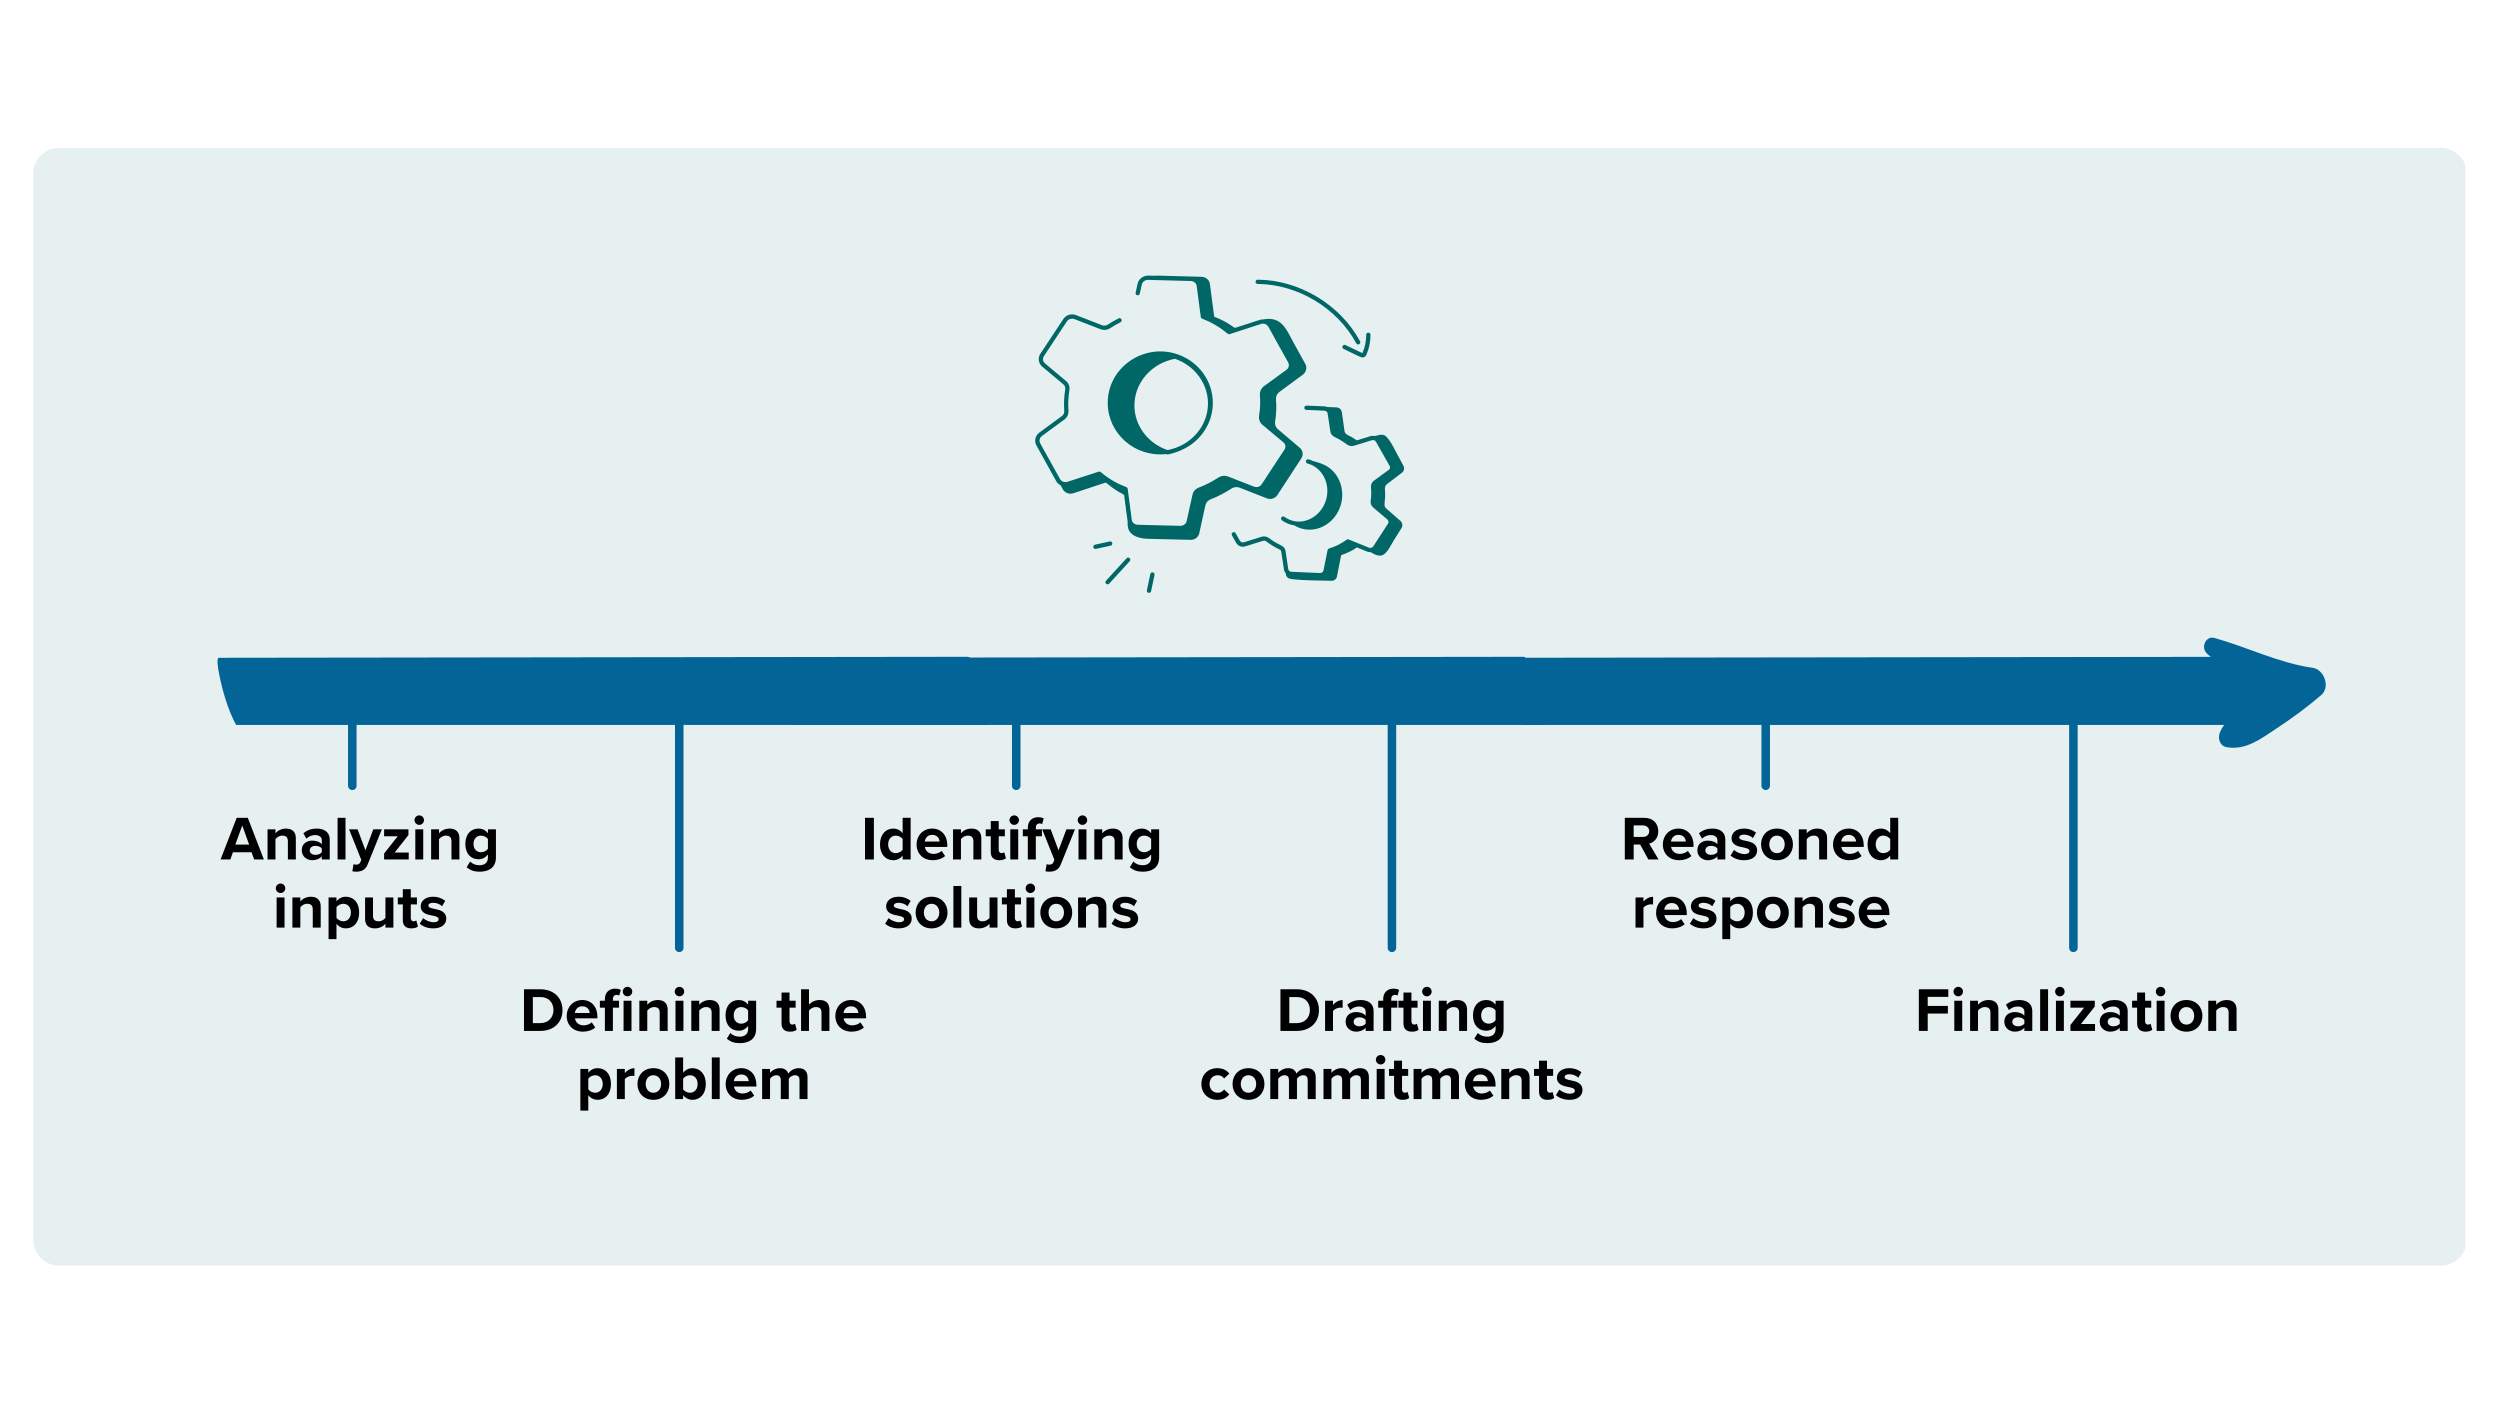 <svg xmlns="http://www.w3.org/2000/svg" xmlns:xlink="http://www.w3.org/1999/xlink" width="1920" zoomAndPan="magnify" viewBox="0 0 1440 810" height="1080" preserveAspectRatio="xMidYMid meet" version="1.0"><defs><filter x="0%" y="0%" width="100%" height="100%" id="8bc9d20cd6"><feColorMatrix values="0 0 0 0 1 0 0 0 0 1 0 0 0 0 1 0 0 0 1 0" color-interpolation-filters="sRGB"/></filter><g/><mask id="235e8beafe"><g filter="url(#8bc9d20cd6)"><rect x="-144" width="1728" fill="#000000" y="-81" height="972" fill-opacity="0.1"/></g></mask><clipPath id="3953964127"><path d="M 1.121 1.176 L 1402 1.176 L 1402 645 L 1.121 645 Z M 1.121 1.176 " clip-rule="nonzero"/></clipPath><clipPath id="5de30c9ae6"><path d="M 16.121 1.176 L 1387.879 1.176 C 1396.16 1.176 1402.879 7.891 1402.879 16.176 L 1402.879 630 C 1402.879 638.285 1396.16 645 1387.879 645 L 16.121 645 C 7.84 645 1.121 638.285 1.121 630 L 1.121 16.176 C 1.121 7.891 7.84 1.176 16.121 1.176 Z M 16.121 1.176 " clip-rule="nonzero"/></clipPath><clipPath id="314e335370"><rect x="0" width="1405" y="0" height="646"/></clipPath><clipPath id="091a6cf4e0"><path d="M 866.09 378.316 L 1310.77 378.316 L 1310.77 417.574 L 866.09 417.574 Z M 866.09 378.316 " clip-rule="nonzero"/></clipPath><clipPath id="77900048f0"><path d="M 1127 367 L 1340 367 L 1340 431 L 1127 431 Z M 1127 367 " clip-rule="nonzero"/></clipPath><clipPath id="5e64a323ae"><path d="M 1222.812 279.652 L 1346.02 392.164 L 1246.742 500.879 L 1123.535 388.363 Z M 1222.812 279.652 " clip-rule="nonzero"/></clipPath><clipPath id="e947a243c3"><path d="M 1222.812 279.652 L 1346.02 392.164 L 1246.742 500.879 L 1123.535 388.363 Z M 1222.812 279.652 " clip-rule="nonzero"/></clipPath><clipPath id="de726aeaae"><path d="M 445.375 378.316 L 890.055 378.316 L 890.055 417.574 L 445.375 417.574 Z M 445.375 378.316 " clip-rule="nonzero"/></clipPath><clipPath id="118dd5c4a8"><path d="M 125.277 378.316 L 569.957 378.316 L 569.957 417.574 L 125.277 417.574 Z M 125.277 378.316 " clip-rule="nonzero"/></clipPath></defs><g mask="url(#235e8beafe)"><g transform="matrix(1, 0, 0, 1, 18, 84)"><g clip-path="url(#314e335370)"><g clip-path="url(#3953964127)"><g clip-path="url(#5de30c9ae6)"><path fill="#006666" d="M 1.121 1.176 L 1401.945 1.176 L 1401.945 645 L 1.121 645 Z M 1.121 1.176 " fill-opacity="1" fill-rule="nonzero"/></g></g></g></g></g><g fill="#000000" fill-opacity="1"><g transform="translate(127.236, 495.054)"><g><path d="M 24.75 0 L 15.5 -23.984 L 9.094 -23.984 L -0.188 0 L 5.438 0 L 6.938 -4.141 L 17.656 -4.141 L 19.172 0 Z M 16.266 -8.562 L 8.312 -8.562 L 12.297 -19.562 Z M 16.266 -8.562 "/></g></g></g><g fill="#000000" fill-opacity="1"><g transform="translate(151.835, 495.054)"><g><path d="M 18.562 0 L 18.562 -12.266 C 18.562 -15.641 16.719 -17.797 12.906 -17.797 C 10.078 -17.797 7.953 -16.438 6.828 -15.109 L 6.828 -17.375 L 2.266 -17.375 L 2.266 0 L 6.828 0 L 6.828 -11.688 C 7.594 -12.734 9 -13.734 10.797 -13.734 C 12.734 -13.734 13.984 -12.906 13.984 -10.5 L 13.984 0 Z M 18.562 0 "/></g></g></g><g fill="#000000" fill-opacity="1"><g transform="translate(172.657, 495.054)"><g><path d="M 17.266 0 L 17.266 -11.219 C 17.266 -16.219 13.625 -17.797 9.672 -17.797 C 6.938 -17.797 4.203 -16.938 2.094 -15.078 L 3.812 -12.016 C 5.281 -13.375 7.016 -14.062 8.891 -14.062 C 11.188 -14.062 12.703 -12.906 12.703 -11.156 L 12.703 -8.734 C 11.547 -10.141 9.5 -10.859 7.188 -10.859 C 4.422 -10.859 1.156 -9.391 1.156 -5.328 C 1.156 -1.438 4.422 0.438 7.188 0.438 C 9.453 0.438 11.516 -0.391 12.703 -1.797 L 12.703 0 Z M 12.703 -4.172 C 11.938 -3.172 10.5 -2.656 9.031 -2.656 C 7.234 -2.656 5.75 -3.594 5.75 -5.219 C 5.75 -6.875 7.234 -7.844 9.031 -7.844 C 10.5 -7.844 11.938 -7.344 12.703 -6.328 Z M 12.703 -4.172 "/></g></g></g><g fill="#000000" fill-opacity="1"><g transform="translate(192.184, 495.054)"><g><path d="M 6.828 0 L 6.828 -23.984 L 2.266 -23.984 L 2.266 0 Z M 6.828 0 "/></g></g></g><g fill="#000000" fill-opacity="1"><g transform="translate(201.282, 495.054)"><g><path d="M 1.656 6.797 C 2.234 6.938 3.375 7.047 3.922 7.047 C 6.906 6.984 9.203 6.109 10.5 2.844 L 18.672 -17.375 L 13.734 -17.375 L 9.203 -5.281 L 4.672 -17.375 L -0.219 -17.375 L 6.828 0.25 L 6.188 1.719 C 5.75 2.656 4.969 2.984 3.781 2.984 C 3.344 2.984 2.734 2.875 2.344 2.703 Z M 1.656 6.797 "/></g></g></g><g fill="#000000" fill-opacity="1"><g transform="translate(219.731, 495.054)"><g><path d="M 15.688 0 L 15.688 -4 L 7.594 -4 L 15.531 -14.062 L 15.531 -17.375 L 1.516 -17.375 L 1.516 -13.375 L 9.359 -13.375 L 1.516 -3.422 L 1.516 0 Z M 15.688 0 "/></g></g></g><g fill="#000000" fill-opacity="1"><g transform="translate(236.957, 495.054)"><g><path d="M 4.531 -19.922 C 6.047 -19.922 7.266 -21.156 7.266 -22.656 C 7.266 -24.172 6.047 -25.391 4.531 -25.391 C 3.062 -25.391 1.797 -24.172 1.797 -22.656 C 1.797 -21.156 3.062 -19.922 4.531 -19.922 Z M 6.828 0 L 6.828 -17.375 L 2.266 -17.375 L 2.266 0 Z M 6.828 0 "/></g></g></g><g fill="#000000" fill-opacity="1"><g transform="translate(246.055, 495.054)"><g><path d="M 18.562 0 L 18.562 -12.266 C 18.562 -15.641 16.719 -17.797 12.906 -17.797 C 10.078 -17.797 7.953 -16.438 6.828 -15.109 L 6.828 -17.375 L 2.266 -17.375 L 2.266 0 L 6.828 0 L 6.828 -11.688 C 7.594 -12.734 9 -13.734 10.797 -13.734 C 12.734 -13.734 13.984 -12.906 13.984 -10.5 L 13.984 0 Z M 18.562 0 "/></g></g></g><g fill="#000000" fill-opacity="1"><g transform="translate(266.877, 495.054)"><g><path d="M 1.906 4.453 C 4.062 6.359 6.406 7.047 9.391 7.047 C 13.672 7.047 18.781 5.438 18.781 -1.188 L 18.781 -17.375 L 14.172 -17.375 L 14.172 -15.141 C 12.766 -16.906 10.906 -17.797 8.812 -17.797 C 4.422 -17.797 1.156 -14.641 1.156 -8.953 C 1.156 -3.172 4.453 -0.109 8.812 -0.109 C 10.938 -0.109 12.812 -1.109 14.172 -2.844 L 14.172 -1.078 C 14.172 2.344 11.578 3.312 9.391 3.312 C 7.188 3.312 5.359 2.703 3.953 1.156 Z M 14.172 -6.156 C 13.422 -5.031 11.766 -4.172 10.25 -4.172 C 7.656 -4.172 5.859 -5.969 5.859 -8.953 C 5.859 -11.938 7.656 -13.734 10.25 -13.734 C 11.766 -13.734 13.422 -12.906 14.172 -11.766 Z M 14.172 -6.156 "/></g></g></g><g fill="#000000" fill-opacity="1"><g transform="translate(157.064, 534.313)"><g><path d="M 4.531 -19.922 C 6.047 -19.922 7.266 -21.156 7.266 -22.656 C 7.266 -24.172 6.047 -25.391 4.531 -25.391 C 3.062 -25.391 1.797 -24.172 1.797 -22.656 C 1.797 -21.156 3.062 -19.922 4.531 -19.922 Z M 6.828 0 L 6.828 -17.375 L 2.266 -17.375 L 2.266 0 Z M 6.828 0 "/></g></g></g><g fill="#000000" fill-opacity="1"><g transform="translate(166.163, 534.313)"><g><path d="M 18.562 0 L 18.562 -12.266 C 18.562 -15.641 16.719 -17.797 12.906 -17.797 C 10.078 -17.797 7.953 -16.438 6.828 -15.109 L 6.828 -17.375 L 2.266 -17.375 L 2.266 0 L 6.828 0 L 6.828 -11.688 C 7.594 -12.734 9 -13.734 10.797 -13.734 C 12.734 -13.734 13.984 -12.906 13.984 -10.5 L 13.984 0 Z M 18.562 0 "/></g></g></g><g fill="#000000" fill-opacity="1"><g transform="translate(186.985, 534.313)"><g><path d="M 6.828 -2.234 C 8.234 -0.438 10.141 0.438 12.188 0.438 C 16.656 0.438 19.891 -2.906 19.891 -8.703 C 19.891 -14.5 16.656 -17.797 12.188 -17.797 C 10.078 -17.797 8.172 -16.875 6.828 -15.172 L 6.828 -17.375 L 2.266 -17.375 L 2.266 6.625 L 6.828 6.625 Z M 15.141 -8.703 C 15.141 -5.688 13.375 -3.641 10.75 -3.641 C 9.281 -3.641 7.594 -4.531 6.828 -5.609 L 6.828 -11.766 C 7.594 -12.875 9.281 -13.734 10.75 -13.734 C 13.375 -13.734 15.141 -11.688 15.141 -8.703 Z M 15.141 -8.703 "/></g></g></g><g fill="#000000" fill-opacity="1"><g transform="translate(208.023, 534.313)"><g><path d="M 18.562 0 L 18.562 -17.375 L 13.984 -17.375 L 13.984 -5.609 C 13.203 -4.609 11.797 -3.641 10.031 -3.641 C 8.094 -3.641 6.828 -4.422 6.828 -6.828 L 6.828 -17.375 L 2.266 -17.375 L 2.266 -5.031 C 2.266 -1.656 4.062 0.438 7.875 0.438 C 10.719 0.438 12.812 -0.859 13.984 -2.188 L 13.984 0 Z M 18.562 0 "/></g></g></g><g fill="#000000" fill-opacity="1"><g transform="translate(228.845, 534.313)"><g><path d="M 8.094 0.438 C 10 0.438 11.219 -0.078 11.906 -0.688 L 10.938 -4.141 C 10.688 -3.891 10.031 -3.641 9.359 -3.641 C 8.344 -3.641 7.766 -4.453 7.766 -5.547 L 7.766 -13.375 L 11.297 -13.375 L 11.297 -17.375 L 7.766 -17.375 L 7.766 -22.125 L 3.172 -22.125 L 3.172 -17.375 L 0.281 -17.375 L 0.281 -13.375 L 3.172 -13.375 L 3.172 -4.312 C 3.172 -1.219 4.891 0.438 8.094 0.438 Z M 8.094 0.438 "/></g></g></g><g fill="#000000" fill-opacity="1"><g transform="translate(241, 534.313)"><g><path d="M 0.75 -2.266 C 2.594 -0.578 5.5 0.438 8.531 0.438 C 13.344 0.438 16.047 -1.938 16.047 -5.141 C 16.047 -9.453 12.047 -10.25 9.062 -10.828 C 7.125 -11.219 5.75 -11.625 5.75 -12.703 C 5.75 -13.703 6.828 -14.312 8.484 -14.312 C 10.609 -14.312 12.594 -13.422 13.625 -12.297 L 15.438 -15.438 C 13.734 -16.797 11.406 -17.797 8.453 -17.797 C 3.891 -17.797 1.328 -15.25 1.328 -12.344 C 1.328 -8.203 5.172 -7.484 8.172 -6.906 C 10.141 -6.516 11.656 -6.078 11.656 -4.859 C 11.656 -3.781 10.719 -3.094 8.734 -3.094 C 6.578 -3.094 4 -4.281 2.734 -5.469 Z M 0.75 -2.266 "/></g></g></g><path fill="#006666" d="M 807.52 272.277 C 808.766 271.375 809.105 269.652 808.383 268.309 C 807.207 266.094 806 263.918 804.824 261.715 C 802.992 258.324 801.336 254.422 798.574 251.621 C 796.711 249.758 795.535 250.328 791.801 251.16 C 791.039 250.984 790.242 250.945 789.461 251.199 L 781.473 253.66 C 781.141 253.445 779.277 251.992 776.172 250.543 C 775.242 250.062 774.516 249.199 774.41 248.121 L 772.918 237.453 C 772.676 235.895 771.43 234.758 769.844 234.648 L 764.512 234.434 C 763.129 233.855 763.148 234.18 752.559 233.621 C 751.969 233.59 751.293 234.121 751.266 234.805 C 751.234 235.492 751.766 236.07 752.449 236.098 L 762.816 236.551 C 763.797 236.59 764.59 237.266 764.719 238.156 L 766.266 248.438 C 766.402 249.809 767.324 251.031 768.734 251.711 C 771.254 252.887 773.625 254.324 775.809 256 C 776.977 256.875 778.543 257.168 779.887 256.746 L 790.195 253.562 C 791.098 253.266 792.098 253.66 792.566 254.48 L 800.445 268.418 C 800.887 269.172 800.68 270.121 799.953 270.629 L 791.34 276.891 C 790.184 277.766 789.578 279.105 789.676 280.637 C 789.941 283.211 789.883 285.848 789.52 288.453 C 789.273 289.875 789.805 291.316 790.941 292.305 L 799.141 299.234 C 799.828 299.832 799.992 300.832 799.543 301.535 L 790.988 314.754 C 790.48 315.512 789.441 315.805 788.547 315.469 L 776.84 310.738 C 775.711 310.277 775.801 311.227 770.863 313.844 C 765.902 316.227 764.953 315.578 764.688 316.863 L 762.309 328.66 C 762.148 329.484 761.27 330.043 760.367 330.07 L 743.926 329.348 C 742.945 329.309 742.121 328.629 742.023 327.738 C 740.32 316.648 740.582 317.539 740.191 316.344 C 738.984 313.793 736.84 314.402 730.902 309.906 C 729.754 309.043 728.246 308.75 726.816 309.121 L 716.535 312.336 C 715.637 312.629 714.598 312.227 714.137 311.422 L 711.754 307.141 C 711.422 306.543 710.668 306.328 710.07 306.66 C 709.473 306.996 709.254 307.75 709.59 308.348 L 711.98 312.648 C 713.047 314.492 715.281 315.344 717.289 314.695 L 727.5 311.504 C 729.012 311.102 729.371 312.109 732.617 314.09 C 736.34 316.383 737.457 316.461 737.879 317.215 C 738.086 317.949 738.016 317.98 739.562 328.07 C 739.66 328.867 740.043 329.551 740.535 330.148 C 740.875 332.816 742.062 333.254 744.316 333.598 C 751.715 334.461 759.348 334.254 766.844 334.531 C 768.434 334.598 769.785 333.531 770.09 332.039 L 772.508 319.773 C 775.242 318.859 779.301 317.125 781.504 315.305 C 787.266 317.461 787.559 318.137 789.52 318.047 C 789.883 318.242 790.215 318.48 790.578 318.676 C 791.891 319.371 793.312 320.027 794.793 320.055 C 798.555 320.125 800.906 314.285 802.629 311.562 C 804.188 309.109 805.738 306.621 807.293 304.133 C 808.09 302.82 807.812 301.094 806.676 300.059 L 798.484 292.902 C 796.301 290.816 798.445 289.387 797.691 281.574 C 797.625 280.508 798.035 279.5 798.898 278.844 Z M 807.52 272.277 " fill-opacity="1" fill-rule="nonzero"/><path fill="#006666" d="M 739.84 297.707 C 739.285 297.305 738.508 297.434 738.117 297.98 C 737.715 298.531 737.832 299.312 738.391 299.707 C 740.586 301.305 742.898 302.195 745.477 302.617 C 756.285 309.094 769.387 302.234 772.492 290.141 C 774.5 282.332 771.77 273.523 764.93 268.965 C 762.32 267.242 759.086 266.312 756.051 265.457 C 755.648 265.281 755.277 265.055 754.855 264.918 L 753.777 264.605 C 753.121 264.41 752.434 264.781 752.238 265.438 C 752.043 266.094 752.414 266.781 753.07 266.977 L 754.102 267.27 C 761.871 269.879 766.211 278.695 763.969 287.348 C 761.125 298.371 748.879 304.273 739.844 297.707 Z M 739.84 297.707 " fill-opacity="1" fill-rule="nonzero"/><path fill="#006666" d="M 598.836 259.922 L 608.41 277.207 C 608.996 278.234 609.891 279.02 610.918 279.527 L 612.184 281.84 C 613.359 283.879 615.914 284.848 618.188 284.125 C 627.684 280.996 637.336 277.812 636.953 277.941 C 638.434 279.203 641.746 281.742 644.422 283.328 C 645.43 283.898 646.676 284.359 647.488 285.172 C 648.625 293.668 649.32 299.332 649.516 300.223 C 649.438 302.242 649.516 304.27 650.535 305.957 C 652.574 309.305 657.512 310.238 661.176 310.344 C 669.367 310.551 679.805 310.816 686.016 310.961 C 688.367 310.895 690.34 309.309 690.789 307.094 L 694.316 291.031 C 694.629 289.445 695.805 288.199 697.395 287.574 C 701.539 285.984 705.477 283.906 709.242 281.457 C 710.621 280.527 712.387 280.254 713.945 280.871 C 719.656 283.105 730.289 287.277 729.633 287.023 C 732.004 287.992 734.66 286.965 735.785 285.121 L 749.574 264.016 C 750.848 261.977 750.504 259.391 748.641 257.902 L 735.961 247.121 C 734.758 246.055 734.199 244.457 734.473 242.84 C 735.168 238.559 735.336 234.277 734.953 229.984 C 734.844 228.359 735.539 226.77 736.883 225.801 L 750.465 215.785 C 752.395 214.336 752.953 211.738 751.887 209.672 C 749.504 205.391 747.152 201.066 744.773 196.785 C 741.527 190.875 738.902 183.723 730.918 183.656 C 729.82 183.645 728.73 183.793 727.645 184 C 725.613 183.938 725.969 184.281 711.359 188.879 C 709.445 187.988 707.969 185.91 699.375 182.41 L 696.922 163.617 C 696.609 161.305 694.609 159.5 692.152 159.434 C 691.82 159.422 664.676 158.699 666.379 158.738 C 666 158.727 665.625 158.777 665.266 158.844 L 661.355 158.738 C 658.531 158.738 655.867 160.656 655.258 163.402 L 654.113 168.605 C 653.965 169.27 654.387 169.938 655.055 170.074 C 655.711 170.223 656.375 169.801 656.523 169.133 L 657.668 163.93 C 658.023 162.344 659.523 161.207 661.246 161.207 C 664.254 161.285 687.398 161.902 685.918 161.863 C 687.645 161.91 689.086 163.145 689.289 164.723 L 691.641 182.547 C 691.84 184.047 693.641 183.402 700.195 187.289 C 706.566 190.996 706.957 192.906 708.32 192.445 L 726.32 186.605 C 727.25 186.301 728.301 186.391 729.141 186.82 C 730.855 187.75 729.898 187.406 742.008 208.77 C 742.773 210.23 742.359 212.012 741.027 212.992 L 728.035 222.457 C 726.438 223.625 725.566 225.516 725.703 227.535 C 726.035 231.426 725.879 235.414 725.234 239.402 C 724.93 241.371 725.586 243.262 727.074 244.613 L 739.254 254.816 C 740.508 255.824 740.754 257.578 739.863 258.98 C 725.82 279.988 726.898 279.422 725.262 280.203 C 724.34 280.656 723.254 280.684 722.285 280.301 L 707.93 274.695 C 707.594 274.648 704.852 273.039 701.676 275.137 C 698.16 277.441 694.426 279.352 690.574 280.82 C 688.594 281.586 687.203 283.164 686.879 284.984 L 683.488 300.215 C 683.195 301.73 681.805 302.82 679.902 302.879 L 655.289 302.262 C 653.523 302.184 652.105 300.977 651.898 299.398 L 649.547 281.574 C 649.488 281.125 649.184 280.742 648.762 280.586 C 643.539 278.578 638.816 275.969 634.016 271.914 C 633.691 271.641 633.25 271.551 632.828 271.68 C 632.496 271.785 613.691 277.902 614.867 277.52 C 613.242 278.039 611.391 277.363 610.586 275.961 L 601.012 258.684 L 599.16 255.316 C 598.395 253.902 598.816 252.141 600.148 251.129 L 613.125 241.617 C 614.73 240.402 615.574 238.578 615.445 236.609 C 615.16 232.484 615.348 228.477 615.984 224.691 C 616.297 222.703 615.582 220.762 614.074 219.508 L 601.914 209.32 C 600.668 208.27 600.395 206.477 601.285 205.145 L 614.523 185.133 C 615.398 183.793 617.102 183.223 618.926 183.82 L 633.965 189.66 C 635.289 190.141 636.641 190.172 637.66 189.801 C 639.238 189.594 640.07 188.27 645.41 185.605 C 646.027 185.301 646.273 184.559 645.969 183.949 C 645.664 183.34 644.922 183.086 644.312 183.391 C 638.805 186.133 638.395 187.145 637.109 187.398 C 636.395 187.645 635.613 187.625 634.855 187.348 C 619.551 181.383 620.57 181.785 619.453 181.383 C 616.828 180.52 613.957 181.508 612.477 183.773 L 599.246 203.773 C 597.66 206.152 598.133 209.348 600.344 211.211 L 612.516 221.402 C 613.348 222.098 613.75 223.176 613.574 224.281 C 612.898 228.25 612.711 232.453 613.004 236.766 C 613.086 237.883 612.594 238.93 611.672 239.625 L 598.648 249.172 C 596.316 250.934 595.602 254.031 596.965 256.52 C 597.152 256.863 599.012 260.254 598.836 259.922 Z M 598.836 259.922 " fill-opacity="1" fill-rule="nonzero"/><path fill="#006666" d="M 671.59 261.547 C 671.895 261.656 672.07 261.766 672.395 261.766 C 673.09 261.766 677.246 260.871 681.301 258.863 C 691.523 254.102 698.586 243.852 698.586 232.094 C 698.586 219.207 690.191 208.223 678.441 204.148 C 659.066 197.336 638.051 211.445 638.051 232.094 C 638.059 249.574 653.523 263.48 671.59 261.547 Z M 653.426 233.543 C 653.426 220.461 663.234 209.203 676.797 206.664 C 688.172 210.613 695.797 220.922 695.797 232.406 C 695.797 245.438 686.016 256.68 672.492 259.254 C 661.066 255.336 653.426 245.047 653.426 233.543 Z M 653.426 233.543 " fill-opacity="1" fill-rule="nonzero"/><path fill="#006666" d="M 724.438 161.09 L 724.426 161.09 C 723.75 161.09 723.191 161.641 723.191 162.316 C 723.191 163 723.742 163.559 724.418 163.559 C 747.477 163.707 770.309 177.445 781.223 197.758 C 781.449 198.172 781.871 198.406 782.312 198.406 C 783.242 198.406 783.848 197.406 783.398 196.582 C 772.07 175.508 748.367 161.238 724.438 161.094 Z M 724.438 161.09 " fill-opacity="1" fill-rule="nonzero"/><path fill="#006666" d="M 773.344 199.336 C 773.051 199.953 773.312 200.688 773.922 200.992 C 784.238 205.93 783.898 205.883 784.867 205.883 C 785.992 205.883 786.668 205.184 787.121 204.156 C 788.648 200.609 789.441 196.691 789.402 192.82 C 789.395 192.133 788.758 191.652 788.16 191.594 C 787.473 191.605 786.926 192.164 786.934 192.84 C 786.965 196.367 786.25 199.934 784.848 203.168 C 784.828 203.215 784.758 203.363 784.809 203.391 C 784.445 203.332 783.711 202.891 775 198.746 C 774.371 198.453 773.637 198.719 773.344 199.336 Z M 773.344 199.336 " fill-opacity="1" fill-rule="nonzero"/><path fill="#006666" d="M 662.586 330.66 L 660.605 340.008 C 660.441 340.781 661.027 341.496 661.82 341.496 C 662.391 341.496 662.91 341.094 663.027 340.516 L 665.008 331.168 C 665.145 330.5 664.723 329.844 664.055 329.699 C 663.371 329.551 662.723 329.992 662.586 330.66 Z M 662.586 330.66 " fill-opacity="1" fill-rule="nonzero"/><path fill="#006666" d="M 638.875 336.184 L 650.73 323.23 C 651.191 322.73 651.152 321.949 650.652 321.488 C 650.152 321.027 649.367 321.055 648.906 321.566 L 637.051 334.52 C 636.59 335.02 636.629 335.805 637.129 336.273 C 637.629 336.723 638.414 336.684 638.875 336.184 Z M 638.875 336.184 " fill-opacity="1" fill-rule="nonzero"/><path fill="#006666" d="M 640.688 312.816 C 640.539 312.148 639.863 311.727 639.215 311.875 L 630.711 313.746 C 629.133 314.09 629.625 316.52 631.238 316.164 L 639.746 314.293 C 640.422 314.137 640.832 313.48 640.688 312.812 Z M 640.688 312.816 " fill-opacity="1" fill-rule="nonzero"/><g fill="#000000" fill-opacity="1"><g transform="translate(299.439, 593.806)"><g><path d="M 11.828 0 C 19.344 0 24.562 -4.75 24.562 -11.984 C 24.562 -19.203 19.344 -23.984 11.828 -23.984 L 2.375 -23.984 L 2.375 0 Z M 7.484 -19.5 L 11.828 -19.5 C 16.766 -19.5 19.344 -16.219 19.344 -11.984 C 19.344 -7.906 16.578 -4.5 11.828 -4.5 L 7.484 -4.5 Z M 7.484 -19.5 "/></g></g></g><g fill="#000000" fill-opacity="1"><g transform="translate(325.26, 593.806)"><g><path d="M 1.156 -8.703 C 1.156 -3.125 5.141 0.438 10.438 0.438 C 13.125 0.438 15.828 -0.359 17.594 -1.984 L 15.578 -4.922 C 14.453 -3.844 12.547 -3.203 10.938 -3.203 C 7.984 -3.203 6.219 -5.031 5.938 -7.234 L 18.844 -7.234 L 18.844 -8.234 C 18.844 -13.922 15.328 -17.797 10.141 -17.797 C 4.859 -17.797 1.156 -13.734 1.156 -8.703 Z M 10.141 -14.172 C 13.172 -14.172 14.312 -11.984 14.422 -10.328 L 5.859 -10.328 C 6.078 -12.047 7.297 -14.172 10.141 -14.172 Z M 10.141 -14.172 "/></g></g></g><g fill="#000000" fill-opacity="1"><g transform="translate(345.147, 593.806)"><g><path d="M 11.406 -13.375 L 11.406 -17.375 L 7.875 -17.375 L 7.875 -18.234 C 7.875 -19.891 8.734 -20.75 10.031 -20.75 C 10.578 -20.75 11.109 -20.641 11.516 -20.391 L 12.438 -23.625 C 11.625 -24.062 10.438 -24.344 9.141 -24.344 C 5.719 -24.344 3.266 -22.078 3.266 -18.312 L 3.266 -17.375 L 0.391 -17.375 L 0.391 -13.375 L 3.266 -13.375 L 3.266 0 L 7.875 0 L 7.875 -13.375 Z M 11.406 -13.375 "/></g></g></g><g fill="#000000" fill-opacity="1"><g transform="translate(356.907, 593.806)"><g><path d="M 4.531 -19.922 C 6.047 -19.922 7.266 -21.156 7.266 -22.656 C 7.266 -24.172 6.047 -25.391 4.531 -25.391 C 3.062 -25.391 1.797 -24.172 1.797 -22.656 C 1.797 -21.156 3.062 -19.922 4.531 -19.922 Z M 6.828 0 L 6.828 -17.375 L 2.266 -17.375 L 2.266 0 Z M 6.828 0 "/></g></g></g><g fill="#000000" fill-opacity="1"><g transform="translate(366.005, 593.806)"><g><path d="M 18.562 0 L 18.562 -12.266 C 18.562 -15.641 16.719 -17.797 12.906 -17.797 C 10.078 -17.797 7.953 -16.438 6.828 -15.109 L 6.828 -17.375 L 2.266 -17.375 L 2.266 0 L 6.828 0 L 6.828 -11.688 C 7.594 -12.734 9 -13.734 10.797 -13.734 C 12.734 -13.734 13.984 -12.906 13.984 -10.5 L 13.984 0 Z M 18.562 0 "/></g></g></g><g fill="#000000" fill-opacity="1"><g transform="translate(386.827, 593.806)"><g><path d="M 4.531 -19.922 C 6.047 -19.922 7.266 -21.156 7.266 -22.656 C 7.266 -24.172 6.047 -25.391 4.531 -25.391 C 3.062 -25.391 1.797 -24.172 1.797 -22.656 C 1.797 -21.156 3.062 -19.922 4.531 -19.922 Z M 6.828 0 L 6.828 -17.375 L 2.266 -17.375 L 2.266 0 Z M 6.828 0 "/></g></g></g><g fill="#000000" fill-opacity="1"><g transform="translate(395.926, 593.806)"><g><path d="M 18.562 0 L 18.562 -12.266 C 18.562 -15.641 16.719 -17.797 12.906 -17.797 C 10.078 -17.797 7.953 -16.438 6.828 -15.109 L 6.828 -17.375 L 2.266 -17.375 L 2.266 0 L 6.828 0 L 6.828 -11.688 C 7.594 -12.734 9 -13.734 10.797 -13.734 C 12.734 -13.734 13.984 -12.906 13.984 -10.5 L 13.984 0 Z M 18.562 0 "/></g></g></g><g fill="#000000" fill-opacity="1"><g transform="translate(416.748, 593.806)"><g><path d="M 1.906 4.453 C 4.062 6.359 6.406 7.047 9.391 7.047 C 13.672 7.047 18.781 5.438 18.781 -1.188 L 18.781 -17.375 L 14.172 -17.375 L 14.172 -15.141 C 12.766 -16.906 10.906 -17.797 8.812 -17.797 C 4.422 -17.797 1.156 -14.641 1.156 -8.953 C 1.156 -3.172 4.453 -0.109 8.812 -0.109 C 10.938 -0.109 12.812 -1.109 14.172 -2.844 L 14.172 -1.078 C 14.172 2.344 11.578 3.312 9.391 3.312 C 7.188 3.312 5.359 2.703 3.953 1.156 Z M 14.172 -6.156 C 13.422 -5.031 11.766 -4.172 10.25 -4.172 C 7.656 -4.172 5.859 -5.969 5.859 -8.953 C 5.859 -11.938 7.656 -13.734 10.25 -13.734 C 11.766 -13.734 13.422 -12.906 14.172 -11.766 Z M 14.172 -6.156 "/></g></g></g><g fill="#000000" fill-opacity="1"><g transform="translate(437.786, 593.806)"><g/></g></g><g fill="#000000" fill-opacity="1"><g transform="translate(446.992, 593.806)"><g><path d="M 8.094 0.438 C 10 0.438 11.219 -0.078 11.906 -0.688 L 10.938 -4.141 C 10.688 -3.891 10.031 -3.641 9.359 -3.641 C 8.344 -3.641 7.766 -4.453 7.766 -5.547 L 7.766 -13.375 L 11.297 -13.375 L 11.297 -17.375 L 7.766 -17.375 L 7.766 -22.125 L 3.172 -22.125 L 3.172 -17.375 L 0.281 -17.375 L 0.281 -13.375 L 3.172 -13.375 L 3.172 -4.312 C 3.172 -1.219 4.891 0.438 8.094 0.438 Z M 8.094 0.438 "/></g></g></g><g fill="#000000" fill-opacity="1"><g transform="translate(459.147, 593.806)"><g><path d="M 18.594 0 L 18.594 -12.344 C 18.594 -15.719 16.766 -17.797 12.953 -17.797 C 10.109 -17.797 7.953 -16.438 6.828 -15.109 L 6.828 -23.984 L 2.266 -23.984 L 2.266 0 L 6.828 0 L 6.828 -11.688 C 7.625 -12.734 9.031 -13.734 10.797 -13.734 C 12.766 -13.734 14.031 -12.984 14.031 -10.578 L 14.031 0 Z M 18.594 0 "/></g></g></g><g fill="#000000" fill-opacity="1"><g transform="translate(480.005, 593.806)"><g><path d="M 1.156 -8.703 C 1.156 -3.125 5.141 0.438 10.438 0.438 C 13.125 0.438 15.828 -0.359 17.594 -1.984 L 15.578 -4.922 C 14.453 -3.844 12.547 -3.203 10.938 -3.203 C 7.984 -3.203 6.219 -5.031 5.938 -7.234 L 18.844 -7.234 L 18.844 -8.234 C 18.844 -13.922 15.328 -17.797 10.141 -17.797 C 4.859 -17.797 1.156 -13.734 1.156 -8.703 Z M 10.141 -14.172 C 13.172 -14.172 14.312 -11.984 14.422 -10.328 L 5.859 -10.328 C 6.078 -12.047 7.297 -14.172 10.141 -14.172 Z M 10.141 -14.172 "/></g></g></g><g fill="#000000" fill-opacity="1"><g transform="translate(332.028, 633.065)"><g><path d="M 6.828 -2.234 C 8.234 -0.438 10.141 0.438 12.188 0.438 C 16.656 0.438 19.891 -2.906 19.891 -8.703 C 19.891 -14.5 16.656 -17.797 12.188 -17.797 C 10.078 -17.797 8.172 -16.875 6.828 -15.172 L 6.828 -17.375 L 2.266 -17.375 L 2.266 6.625 L 6.828 6.625 Z M 15.141 -8.703 C 15.141 -5.688 13.375 -3.641 10.75 -3.641 C 9.281 -3.641 7.594 -4.531 6.828 -5.609 L 6.828 -11.766 C 7.594 -12.875 9.281 -13.734 10.75 -13.734 C 13.375 -13.734 15.141 -11.688 15.141 -8.703 Z M 15.141 -8.703 "/></g></g></g><g fill="#000000" fill-opacity="1"><g transform="translate(353.065, 633.065)"><g><path d="M 6.828 0 L 6.828 -11.469 C 7.594 -12.594 9.609 -13.422 11.109 -13.422 C 11.625 -13.422 12.047 -13.375 12.375 -13.312 L 12.375 -17.766 C 10.219 -17.766 8.062 -16.547 6.828 -15 L 6.828 -17.375 L 2.266 -17.375 L 2.266 0 Z M 6.828 0 "/></g></g></g><g fill="#000000" fill-opacity="1"><g transform="translate(366.012, 633.065)"><g><path d="M 10.328 0.438 C 16.078 0.438 19.531 -3.734 19.531 -8.703 C 19.531 -13.625 16.078 -17.797 10.328 -17.797 C 4.609 -17.797 1.156 -13.625 1.156 -8.703 C 1.156 -3.734 4.609 0.438 10.328 0.438 Z M 10.328 -3.641 C 7.484 -3.641 5.906 -5.969 5.906 -8.703 C 5.906 -11.406 7.484 -13.734 10.328 -13.734 C 13.172 -13.734 14.781 -11.406 14.781 -8.703 C 14.781 -5.969 13.172 -3.641 10.328 -3.641 Z M 10.328 -3.641 "/></g></g></g><g fill="#000000" fill-opacity="1"><g transform="translate(386.654, 633.065)"><g><path d="M 6.828 0 L 6.828 -2.188 C 8.203 -0.5 10.109 0.438 12.188 0.438 C 16.578 0.438 19.891 -2.875 19.891 -8.672 C 19.891 -14.344 16.625 -17.797 12.188 -17.797 C 10.141 -17.797 8.203 -16.906 6.828 -15.141 L 6.828 -23.984 L 2.266 -23.984 L 2.266 0 Z M 6.828 -11.719 C 7.594 -12.875 9.281 -13.734 10.75 -13.734 C 13.422 -13.734 15.172 -11.688 15.172 -8.672 C 15.172 -5.641 13.422 -3.641 10.75 -3.641 C 9.281 -3.641 7.594 -4.453 6.828 -5.578 Z M 6.828 -11.719 "/></g></g></g><g fill="#000000" fill-opacity="1"><g transform="translate(407.728, 633.065)"><g><path d="M 6.828 0 L 6.828 -23.984 L 2.266 -23.984 L 2.266 0 Z M 6.828 0 "/></g></g></g><g fill="#000000" fill-opacity="1"><g transform="translate(416.826, 633.065)"><g><path d="M 1.156 -8.703 C 1.156 -3.125 5.141 0.438 10.438 0.438 C 13.125 0.438 15.828 -0.359 17.594 -1.984 L 15.578 -4.922 C 14.453 -3.844 12.547 -3.203 10.938 -3.203 C 7.984 -3.203 6.219 -5.031 5.938 -7.234 L 18.844 -7.234 L 18.844 -8.234 C 18.844 -13.922 15.328 -17.797 10.141 -17.797 C 4.859 -17.797 1.156 -13.734 1.156 -8.703 Z M 10.141 -14.172 C 13.172 -14.172 14.312 -11.984 14.422 -10.328 L 5.859 -10.328 C 6.078 -12.047 7.297 -14.172 10.141 -14.172 Z M 10.141 -14.172 "/></g></g></g><g fill="#000000" fill-opacity="1"><g transform="translate(436.713, 633.065)"><g><path d="M 28.422 0 L 28.422 -12.547 C 28.422 -16.109 26.516 -17.797 23.312 -17.797 C 20.641 -17.797 18.344 -16.219 17.344 -14.641 C 16.688 -16.625 15.078 -17.797 12.516 -17.797 C 9.859 -17.797 7.547 -16.156 6.828 -15.109 L 6.828 -17.375 L 2.266 -17.375 L 2.266 0 L 6.828 0 L 6.828 -11.688 C 7.516 -12.656 8.844 -13.734 10.438 -13.734 C 12.297 -13.734 13.016 -12.594 13.016 -10.969 L 13.016 0 L 17.625 0 L 17.625 -11.719 C 18.266 -12.656 19.609 -13.734 21.219 -13.734 C 23.094 -13.734 23.812 -12.594 23.812 -10.969 L 23.812 0 Z M 28.422 0 "/></g></g></g><g clip-path="url(#091a6cf4e0)"><path fill="#036497" d="M 878.586 418.59 C 990.492 418.445 1102.402 418.297 1214.309 418.148 C 1246.195 418.105 1278.078 418.066 1309.961 418.023 C 1312.703 418.02 1307.59 398.867 1307.113 397.285 C 1305.703 392.617 1304.203 387.914 1302.102 383.504 C 1301.457 382.152 1300.105 378.309 1298.273 378.312 C 1186.363 378.461 1074.453 378.605 962.547 378.754 C 930.66 378.797 898.777 378.836 866.891 378.879 C 864.148 378.883 869.266 398.039 869.742 399.617 C 871.152 404.285 872.652 408.988 874.754 413.398 C 875.398 414.75 876.754 418.594 878.586 418.59 " fill-opacity="1" fill-rule="nonzero"/></g><g clip-path="url(#77900048f0)"><g clip-path="url(#5e64a323ae)"><g clip-path="url(#e947a243c3)"><path fill="#036497" d="M 1332.035 384.641 C 1312.34 381.844 1294.535 372.742 1275.57 367.477 C 1270.465 366.055 1267.586 372.918 1271.047 376.277 C 1277.789 382.809 1285.672 387.621 1294.074 391.453 C 1288.809 392.246 1283.598 393.109 1278.543 393.668 C 1262.18 395.473 1245.855 396.738 1229.395 396.922 C 1213.391 397.098 1197.133 396.613 1181.262 394.527 C 1173.301 393.48 1165.176 392.566 1157.309 391.031 C 1148.504 389.316 1140.043 386.84 1131.316 384.82 C 1127.574 383.941 1125.73 389.34 1129.094 391.105 C 1158.941 406.812 1194.582 412.414 1227.93 412.711 C 1244.672 412.859 1261.559 411.633 1278.172 409.473 C 1282.895 408.867 1287.906 408.297 1292.969 407.594 C 1286.98 411.266 1281.246 415.348 1278.637 422.027 C 1277.332 425.379 1278.574 429.68 1282.625 430.391 C 1293.367 432.289 1302.047 425.703 1310.633 420.035 C 1319.82 413.965 1328.754 407.508 1337.09 400.305 C 1342.406 395.668 1338.707 385.582 1332.035 384.641 Z M 1332.035 384.641 " fill-opacity="1" fill-rule="nonzero"/></g></g></g><g clip-path="url(#de726aeaae)"><path fill="#036497" d="M 457.871 418.59 C 569.777 418.445 681.688 418.297 793.598 418.148 C 825.48 418.105 857.367 418.066 889.246 418.023 C 891.992 418.02 886.875 398.867 886.398 397.285 C 884.988 392.617 883.488 387.914 881.387 383.504 C 880.742 382.152 879.391 378.309 877.559 378.312 C 765.648 378.461 653.742 378.605 541.832 378.754 C 509.945 378.797 478.062 378.836 446.176 378.879 C 443.438 378.883 448.551 398.039 449.031 399.617 C 450.438 404.285 451.938 408.988 454.043 413.398 C 454.684 414.75 456.039 418.594 457.871 418.59 " fill-opacity="1" fill-rule="nonzero"/></g><g clip-path="url(#118dd5c4a8)"><path fill="#036497" d="M 137.773 418.59 C 249.684 418.445 361.594 418.297 473.5 418.148 C 505.387 418.105 537.27 418.066 569.152 418.023 C 571.895 418.02 566.781 398.867 566.301 397.285 C 564.895 392.617 563.395 387.914 561.293 383.504 C 560.645 382.152 559.293 378.309 557.461 378.312 C 445.551 378.461 333.645 378.605 221.734 378.754 C 189.852 378.797 157.969 378.836 126.082 378.879 C 123.34 378.883 128.457 398.039 128.934 399.617 C 130.344 404.285 131.844 408.988 133.945 413.398 C 134.59 414.75 135.941 418.594 137.773 418.59 " fill-opacity="1" fill-rule="nonzero"/></g><g fill="#000000" fill-opacity="1"><g transform="translate(495.866, 495.054)"><g><path d="M 7.484 0 L 7.484 -23.984 L 2.375 -23.984 L 2.375 0 Z M 7.484 0 "/></g></g></g><g fill="#000000" fill-opacity="1"><g transform="translate(505.72, 495.054)"><g><path d="M 18.812 0 L 18.812 -23.984 L 14.203 -23.984 L 14.203 -15.141 C 12.844 -16.906 10.906 -17.797 8.844 -17.797 C 4.422 -17.797 1.156 -14.344 1.156 -8.672 C 1.156 -2.875 4.453 0.438 8.844 0.438 C 10.938 0.438 12.844 -0.5 14.203 -2.188 L 14.203 0 Z M 14.203 -5.609 C 13.422 -4.453 11.797 -3.641 10.25 -3.641 C 7.656 -3.641 5.859 -5.688 5.859 -8.672 C 5.859 -11.688 7.656 -13.734 10.25 -13.734 C 11.797 -13.734 13.422 -12.906 14.203 -11.766 Z M 14.203 -5.609 "/></g></g></g><g fill="#000000" fill-opacity="1"><g transform="translate(526.794, 495.054)"><g><path d="M 1.156 -8.703 C 1.156 -3.125 5.141 0.438 10.438 0.438 C 13.125 0.438 15.828 -0.359 17.594 -1.984 L 15.578 -4.922 C 14.453 -3.844 12.547 -3.203 10.938 -3.203 C 7.984 -3.203 6.219 -5.031 5.938 -7.234 L 18.844 -7.234 L 18.844 -8.234 C 18.844 -13.922 15.328 -17.797 10.141 -17.797 C 4.859 -17.797 1.156 -13.734 1.156 -8.703 Z M 10.141 -14.172 C 13.172 -14.172 14.312 -11.984 14.422 -10.328 L 5.859 -10.328 C 6.078 -12.047 7.297 -14.172 10.141 -14.172 Z M 10.141 -14.172 "/></g></g></g><g fill="#000000" fill-opacity="1"><g transform="translate(546.681, 495.054)"><g><path d="M 18.562 0 L 18.562 -12.266 C 18.562 -15.641 16.719 -17.797 12.906 -17.797 C 10.078 -17.797 7.953 -16.438 6.828 -15.109 L 6.828 -17.375 L 2.266 -17.375 L 2.266 0 L 6.828 0 L 6.828 -11.688 C 7.594 -12.734 9 -13.734 10.797 -13.734 C 12.734 -13.734 13.984 -12.906 13.984 -10.5 L 13.984 0 Z M 18.562 0 "/></g></g></g><g fill="#000000" fill-opacity="1"><g transform="translate(567.503, 495.054)"><g><path d="M 8.094 0.438 C 10 0.438 11.219 -0.078 11.906 -0.688 L 10.938 -4.141 C 10.688 -3.891 10.031 -3.641 9.359 -3.641 C 8.344 -3.641 7.766 -4.453 7.766 -5.547 L 7.766 -13.375 L 11.297 -13.375 L 11.297 -17.375 L 7.766 -17.375 L 7.766 -22.125 L 3.172 -22.125 L 3.172 -17.375 L 0.281 -17.375 L 0.281 -13.375 L 3.172 -13.375 L 3.172 -4.312 C 3.172 -1.219 4.891 0.438 8.094 0.438 Z M 8.094 0.438 "/></g></g></g><g fill="#000000" fill-opacity="1"><g transform="translate(579.658, 495.054)"><g><path d="M 4.531 -19.922 C 6.047 -19.922 7.266 -21.156 7.266 -22.656 C 7.266 -24.172 6.047 -25.391 4.531 -25.391 C 3.062 -25.391 1.797 -24.172 1.797 -22.656 C 1.797 -21.156 3.062 -19.922 4.531 -19.922 Z M 6.828 0 L 6.828 -17.375 L 2.266 -17.375 L 2.266 0 Z M 6.828 0 "/></g></g></g><g fill="#000000" fill-opacity="1"><g transform="translate(588.756, 495.054)"><g><path d="M 11.406 -13.375 L 11.406 -17.375 L 7.875 -17.375 L 7.875 -18.234 C 7.875 -19.891 8.734 -20.75 10.031 -20.75 C 10.578 -20.75 11.109 -20.641 11.516 -20.391 L 12.438 -23.625 C 11.625 -24.062 10.438 -24.344 9.141 -24.344 C 5.719 -24.344 3.266 -22.078 3.266 -18.312 L 3.266 -17.375 L 0.391 -17.375 L 0.391 -13.375 L 3.266 -13.375 L 3.266 0 L 7.875 0 L 7.875 -13.375 Z M 11.406 -13.375 "/></g></g></g><g fill="#000000" fill-opacity="1"><g transform="translate(600.516, 495.054)"><g><path d="M 1.656 6.797 C 2.234 6.938 3.375 7.047 3.922 7.047 C 6.906 6.984 9.203 6.109 10.5 2.844 L 18.672 -17.375 L 13.734 -17.375 L 9.203 -5.281 L 4.672 -17.375 L -0.219 -17.375 L 6.828 0.25 L 6.188 1.719 C 5.75 2.656 4.969 2.984 3.781 2.984 C 3.344 2.984 2.734 2.875 2.344 2.703 Z M 1.656 6.797 "/></g></g></g><g fill="#000000" fill-opacity="1"><g transform="translate(618.965, 495.054)"><g><path d="M 4.531 -19.922 C 6.047 -19.922 7.266 -21.156 7.266 -22.656 C 7.266 -24.172 6.047 -25.391 4.531 -25.391 C 3.062 -25.391 1.797 -24.172 1.797 -22.656 C 1.797 -21.156 3.062 -19.922 4.531 -19.922 Z M 6.828 0 L 6.828 -17.375 L 2.266 -17.375 L 2.266 0 Z M 6.828 0 "/></g></g></g><g fill="#000000" fill-opacity="1"><g transform="translate(628.063, 495.054)"><g><path d="M 18.562 0 L 18.562 -12.266 C 18.562 -15.641 16.719 -17.797 12.906 -17.797 C 10.078 -17.797 7.953 -16.438 6.828 -15.109 L 6.828 -17.375 L 2.266 -17.375 L 2.266 0 L 6.828 0 L 6.828 -11.688 C 7.594 -12.734 9 -13.734 10.797 -13.734 C 12.734 -13.734 13.984 -12.906 13.984 -10.5 L 13.984 0 Z M 18.562 0 "/></g></g></g><g fill="#000000" fill-opacity="1"><g transform="translate(648.885, 495.054)"><g><path d="M 1.906 4.453 C 4.062 6.359 6.406 7.047 9.391 7.047 C 13.672 7.047 18.781 5.438 18.781 -1.188 L 18.781 -17.375 L 14.172 -17.375 L 14.172 -15.141 C 12.766 -16.906 10.906 -17.797 8.812 -17.797 C 4.422 -17.797 1.156 -14.641 1.156 -8.953 C 1.156 -3.172 4.453 -0.109 8.812 -0.109 C 10.938 -0.109 12.812 -1.109 14.172 -2.844 L 14.172 -1.078 C 14.172 2.344 11.578 3.312 9.391 3.312 C 7.188 3.312 5.359 2.703 3.953 1.156 Z M 14.172 -6.156 C 13.422 -5.031 11.766 -4.172 10.25 -4.172 C 7.656 -4.172 5.859 -5.969 5.859 -8.953 C 5.859 -11.938 7.656 -13.734 10.25 -13.734 C 11.766 -13.734 13.422 -12.906 14.172 -11.766 Z M 14.172 -6.156 "/></g></g></g><g fill="#000000" fill-opacity="1"><g transform="translate(509.093, 534.313)"><g><path d="M 0.75 -2.266 C 2.594 -0.578 5.5 0.438 8.531 0.438 C 13.344 0.438 16.047 -1.938 16.047 -5.141 C 16.047 -9.453 12.047 -10.25 9.062 -10.828 C 7.125 -11.219 5.75 -11.625 5.75 -12.703 C 5.75 -13.703 6.828 -14.312 8.484 -14.312 C 10.609 -14.312 12.594 -13.422 13.625 -12.297 L 15.438 -15.438 C 13.734 -16.797 11.406 -17.797 8.453 -17.797 C 3.891 -17.797 1.328 -15.25 1.328 -12.344 C 1.328 -8.203 5.172 -7.484 8.172 -6.906 C 10.141 -6.516 11.656 -6.078 11.656 -4.859 C 11.656 -3.781 10.719 -3.094 8.734 -3.094 C 6.578 -3.094 4 -4.281 2.734 -5.469 Z M 0.75 -2.266 "/></g></g></g><g fill="#000000" fill-opacity="1"><g transform="translate(526.247, 534.313)"><g><path d="M 10.328 0.438 C 16.078 0.438 19.531 -3.734 19.531 -8.703 C 19.531 -13.625 16.078 -17.797 10.328 -17.797 C 4.609 -17.797 1.156 -13.625 1.156 -8.703 C 1.156 -3.734 4.609 0.438 10.328 0.438 Z M 10.328 -3.641 C 7.484 -3.641 5.906 -5.969 5.906 -8.703 C 5.906 -11.406 7.484 -13.734 10.328 -13.734 C 13.172 -13.734 14.781 -11.406 14.781 -8.703 C 14.781 -5.969 13.172 -3.641 10.328 -3.641 Z M 10.328 -3.641 "/></g></g></g><g fill="#000000" fill-opacity="1"><g transform="translate(546.89, 534.313)"><g><path d="M 6.828 0 L 6.828 -23.984 L 2.266 -23.984 L 2.266 0 Z M 6.828 0 "/></g></g></g><g fill="#000000" fill-opacity="1"><g transform="translate(555.988, 534.313)"><g><path d="M 18.562 0 L 18.562 -17.375 L 13.984 -17.375 L 13.984 -5.609 C 13.203 -4.609 11.797 -3.641 10.031 -3.641 C 8.094 -3.641 6.828 -4.422 6.828 -6.828 L 6.828 -17.375 L 2.266 -17.375 L 2.266 -5.031 C 2.266 -1.656 4.062 0.438 7.875 0.438 C 10.719 0.438 12.812 -0.859 13.984 -2.188 L 13.984 0 Z M 18.562 0 "/></g></g></g><g fill="#000000" fill-opacity="1"><g transform="translate(576.81, 534.313)"><g><path d="M 8.094 0.438 C 10 0.438 11.219 -0.078 11.906 -0.688 L 10.938 -4.141 C 10.688 -3.891 10.031 -3.641 9.359 -3.641 C 8.344 -3.641 7.766 -4.453 7.766 -5.547 L 7.766 -13.375 L 11.297 -13.375 L 11.297 -17.375 L 7.766 -17.375 L 7.766 -22.125 L 3.172 -22.125 L 3.172 -17.375 L 0.281 -17.375 L 0.281 -13.375 L 3.172 -13.375 L 3.172 -4.312 C 3.172 -1.219 4.891 0.438 8.094 0.438 Z M 8.094 0.438 "/></g></g></g><g fill="#000000" fill-opacity="1"><g transform="translate(588.965, 534.313)"><g><path d="M 4.531 -19.922 C 6.047 -19.922 7.266 -21.156 7.266 -22.656 C 7.266 -24.172 6.047 -25.391 4.531 -25.391 C 3.062 -25.391 1.797 -24.172 1.797 -22.656 C 1.797 -21.156 3.062 -19.922 4.531 -19.922 Z M 6.828 0 L 6.828 -17.375 L 2.266 -17.375 L 2.266 0 Z M 6.828 0 "/></g></g></g><g fill="#000000" fill-opacity="1"><g transform="translate(598.064, 534.313)"><g><path d="M 10.328 0.438 C 16.078 0.438 19.531 -3.734 19.531 -8.703 C 19.531 -13.625 16.078 -17.797 10.328 -17.797 C 4.609 -17.797 1.156 -13.625 1.156 -8.703 C 1.156 -3.734 4.609 0.438 10.328 0.438 Z M 10.328 -3.641 C 7.484 -3.641 5.906 -5.969 5.906 -8.703 C 5.906 -11.406 7.484 -13.734 10.328 -13.734 C 13.172 -13.734 14.781 -11.406 14.781 -8.703 C 14.781 -5.969 13.172 -3.641 10.328 -3.641 Z M 10.328 -3.641 "/></g></g></g><g fill="#000000" fill-opacity="1"><g transform="translate(618.706, 534.313)"><g><path d="M 18.562 0 L 18.562 -12.266 C 18.562 -15.641 16.719 -17.797 12.906 -17.797 C 10.078 -17.797 7.953 -16.438 6.828 -15.109 L 6.828 -17.375 L 2.266 -17.375 L 2.266 0 L 6.828 0 L 6.828 -11.688 C 7.594 -12.734 9 -13.734 10.797 -13.734 C 12.734 -13.734 13.984 -12.906 13.984 -10.5 L 13.984 0 Z M 18.562 0 "/></g></g></g><g fill="#000000" fill-opacity="1"><g transform="translate(639.528, 534.313)"><g><path d="M 0.75 -2.266 C 2.594 -0.578 5.5 0.438 8.531 0.438 C 13.344 0.438 16.047 -1.938 16.047 -5.141 C 16.047 -9.453 12.047 -10.25 9.062 -10.828 C 7.125 -11.219 5.75 -11.625 5.75 -12.703 C 5.75 -13.703 6.828 -14.312 8.484 -14.312 C 10.609 -14.312 12.594 -13.422 13.625 -12.297 L 15.438 -15.438 C 13.734 -16.797 11.406 -17.797 8.453 -17.797 C 3.891 -17.797 1.328 -15.25 1.328 -12.344 C 1.328 -8.203 5.172 -7.484 8.172 -6.906 C 10.141 -6.516 11.656 -6.078 11.656 -4.859 C 11.656 -3.781 10.719 -3.094 8.734 -3.094 C 6.578 -3.094 4 -4.281 2.734 -5.469 Z M 0.75 -2.266 "/></g></g></g><g fill="#000000" fill-opacity="1"><g transform="translate(735.159, 593.806)"><g><path d="M 11.828 0 C 19.344 0 24.562 -4.75 24.562 -11.984 C 24.562 -19.203 19.344 -23.984 11.828 -23.984 L 2.375 -23.984 L 2.375 0 Z M 7.484 -19.5 L 11.828 -19.5 C 16.766 -19.5 19.344 -16.219 19.344 -11.984 C 19.344 -7.906 16.578 -4.5 11.828 -4.5 L 7.484 -4.5 Z M 7.484 -19.5 "/></g></g></g><g fill="#000000" fill-opacity="1"><g transform="translate(760.98, 593.806)"><g><path d="M 6.828 0 L 6.828 -11.469 C 7.594 -12.594 9.609 -13.422 11.109 -13.422 C 11.625 -13.422 12.047 -13.375 12.375 -13.312 L 12.375 -17.766 C 10.219 -17.766 8.062 -16.547 6.828 -15 L 6.828 -17.375 L 2.266 -17.375 L 2.266 0 Z M 6.828 0 "/></g></g></g><g fill="#000000" fill-opacity="1"><g transform="translate(773.926, 593.806)"><g><path d="M 17.266 0 L 17.266 -11.219 C 17.266 -16.219 13.625 -17.797 9.672 -17.797 C 6.938 -17.797 4.203 -16.938 2.094 -15.078 L 3.812 -12.016 C 5.281 -13.375 7.016 -14.062 8.891 -14.062 C 11.188 -14.062 12.703 -12.906 12.703 -11.156 L 12.703 -8.734 C 11.547 -10.141 9.5 -10.859 7.188 -10.859 C 4.422 -10.859 1.156 -9.391 1.156 -5.328 C 1.156 -1.438 4.422 0.438 7.188 0.438 C 9.453 0.438 11.516 -0.391 12.703 -1.797 L 12.703 0 Z M 12.703 -4.172 C 11.938 -3.172 10.5 -2.656 9.031 -2.656 C 7.234 -2.656 5.75 -3.594 5.75 -5.219 C 5.75 -6.875 7.234 -7.844 9.031 -7.844 C 10.5 -7.844 11.938 -7.344 12.703 -6.328 Z M 12.703 -4.172 "/></g></g></g><g fill="#000000" fill-opacity="1"><g transform="translate(793.454, 593.806)"><g><path d="M 11.406 -13.375 L 11.406 -17.375 L 7.875 -17.375 L 7.875 -18.234 C 7.875 -19.891 8.734 -20.75 10.031 -20.75 C 10.578 -20.75 11.109 -20.641 11.516 -20.391 L 12.438 -23.625 C 11.625 -24.062 10.438 -24.344 9.141 -24.344 C 5.719 -24.344 3.266 -22.078 3.266 -18.312 L 3.266 -17.375 L 0.391 -17.375 L 0.391 -13.375 L 3.266 -13.375 L 3.266 0 L 7.875 0 L 7.875 -13.375 Z M 11.406 -13.375 "/></g></g></g><g fill="#000000" fill-opacity="1"><g transform="translate(805.213, 593.806)"><g><path d="M 8.094 0.438 C 10 0.438 11.219 -0.078 11.906 -0.688 L 10.938 -4.141 C 10.688 -3.891 10.031 -3.641 9.359 -3.641 C 8.344 -3.641 7.766 -4.453 7.766 -5.547 L 7.766 -13.375 L 11.297 -13.375 L 11.297 -17.375 L 7.766 -17.375 L 7.766 -22.125 L 3.172 -22.125 L 3.172 -17.375 L 0.281 -17.375 L 0.281 -13.375 L 3.172 -13.375 L 3.172 -4.312 C 3.172 -1.219 4.891 0.438 8.094 0.438 Z M 8.094 0.438 "/></g></g></g><g fill="#000000" fill-opacity="1"><g transform="translate(817.368, 593.806)"><g><path d="M 4.531 -19.922 C 6.047 -19.922 7.266 -21.156 7.266 -22.656 C 7.266 -24.172 6.047 -25.391 4.531 -25.391 C 3.062 -25.391 1.797 -24.172 1.797 -22.656 C 1.797 -21.156 3.062 -19.922 4.531 -19.922 Z M 6.828 0 L 6.828 -17.375 L 2.266 -17.375 L 2.266 0 Z M 6.828 0 "/></g></g></g><g fill="#000000" fill-opacity="1"><g transform="translate(826.467, 593.806)"><g><path d="M 18.562 0 L 18.562 -12.266 C 18.562 -15.641 16.719 -17.797 12.906 -17.797 C 10.078 -17.797 7.953 -16.438 6.828 -15.109 L 6.828 -17.375 L 2.266 -17.375 L 2.266 0 L 6.828 0 L 6.828 -11.688 C 7.594 -12.734 9 -13.734 10.797 -13.734 C 12.734 -13.734 13.984 -12.906 13.984 -10.5 L 13.984 0 Z M 18.562 0 "/></g></g></g><g fill="#000000" fill-opacity="1"><g transform="translate(847.289, 593.806)"><g><path d="M 1.906 4.453 C 4.062 6.359 6.406 7.047 9.391 7.047 C 13.672 7.047 18.781 5.438 18.781 -1.188 L 18.781 -17.375 L 14.172 -17.375 L 14.172 -15.141 C 12.766 -16.906 10.906 -17.797 8.812 -17.797 C 4.422 -17.797 1.156 -14.641 1.156 -8.953 C 1.156 -3.172 4.453 -0.109 8.812 -0.109 C 10.938 -0.109 12.812 -1.109 14.172 -2.844 L 14.172 -1.078 C 14.172 2.344 11.578 3.312 9.391 3.312 C 7.188 3.312 5.359 2.703 3.953 1.156 Z M 14.172 -6.156 C 13.422 -5.031 11.766 -4.172 10.25 -4.172 C 7.656 -4.172 5.859 -5.969 5.859 -8.953 C 5.859 -11.938 7.656 -13.734 10.25 -13.734 C 11.766 -13.734 13.422 -12.906 14.172 -11.766 Z M 14.172 -6.156 "/></g></g></g><g fill="#000000" fill-opacity="1"><g transform="translate(690.839, 633.065)"><g><path d="M 1.156 -8.703 C 1.156 -3.344 5 0.438 10.359 0.438 C 13.922 0.438 16.078 -1.109 17.234 -2.734 L 14.25 -5.5 C 13.422 -4.359 12.156 -3.641 10.578 -3.641 C 7.812 -3.641 5.859 -5.688 5.859 -8.703 C 5.859 -11.719 7.812 -13.734 10.578 -13.734 C 12.156 -13.734 13.422 -13.062 14.25 -11.875 L 17.234 -14.641 C 16.078 -16.266 13.922 -17.797 10.359 -17.797 C 5 -17.797 1.156 -14.031 1.156 -8.703 Z M 1.156 -8.703 "/></g></g></g><g fill="#000000" fill-opacity="1"><g transform="translate(708.784, 633.065)"><g><path d="M 10.328 0.438 C 16.078 0.438 19.531 -3.734 19.531 -8.703 C 19.531 -13.625 16.078 -17.797 10.328 -17.797 C 4.609 -17.797 1.156 -13.625 1.156 -8.703 C 1.156 -3.734 4.609 0.438 10.328 0.438 Z M 10.328 -3.641 C 7.484 -3.641 5.906 -5.969 5.906 -8.703 C 5.906 -11.406 7.484 -13.734 10.328 -13.734 C 13.172 -13.734 14.781 -11.406 14.781 -8.703 C 14.781 -5.969 13.172 -3.641 10.328 -3.641 Z M 10.328 -3.641 "/></g></g></g><g fill="#000000" fill-opacity="1"><g transform="translate(729.427, 633.065)"><g><path d="M 28.422 0 L 28.422 -12.547 C 28.422 -16.109 26.516 -17.797 23.312 -17.797 C 20.641 -17.797 18.344 -16.219 17.344 -14.641 C 16.688 -16.625 15.078 -17.797 12.516 -17.797 C 9.859 -17.797 7.547 -16.156 6.828 -15.109 L 6.828 -17.375 L 2.266 -17.375 L 2.266 0 L 6.828 0 L 6.828 -11.688 C 7.516 -12.656 8.844 -13.734 10.438 -13.734 C 12.297 -13.734 13.016 -12.594 13.016 -10.969 L 13.016 0 L 17.625 0 L 17.625 -11.719 C 18.266 -12.656 19.609 -13.734 21.219 -13.734 C 23.094 -13.734 23.812 -12.594 23.812 -10.969 L 23.812 0 Z M 28.422 0 "/></g></g></g><g fill="#000000" fill-opacity="1"><g transform="translate(760.066, 633.065)"><g><path d="M 28.422 0 L 28.422 -12.547 C 28.422 -16.109 26.516 -17.797 23.312 -17.797 C 20.641 -17.797 18.344 -16.219 17.344 -14.641 C 16.688 -16.625 15.078 -17.797 12.516 -17.797 C 9.859 -17.797 7.547 -16.156 6.828 -15.109 L 6.828 -17.375 L 2.266 -17.375 L 2.266 0 L 6.828 0 L 6.828 -11.688 C 7.516 -12.656 8.844 -13.734 10.438 -13.734 C 12.297 -13.734 13.016 -12.594 13.016 -10.969 L 13.016 0 L 17.625 0 L 17.625 -11.719 C 18.266 -12.656 19.609 -13.734 21.219 -13.734 C 23.094 -13.734 23.812 -12.594 23.812 -10.969 L 23.812 0 Z M 28.422 0 "/></g></g></g><g fill="#000000" fill-opacity="1"><g transform="translate(790.706, 633.065)"><g><path d="M 4.531 -19.922 C 6.047 -19.922 7.266 -21.156 7.266 -22.656 C 7.266 -24.172 6.047 -25.391 4.531 -25.391 C 3.062 -25.391 1.797 -24.172 1.797 -22.656 C 1.797 -21.156 3.062 -19.922 4.531 -19.922 Z M 6.828 0 L 6.828 -17.375 L 2.266 -17.375 L 2.266 0 Z M 6.828 0 "/></g></g></g><g fill="#000000" fill-opacity="1"><g transform="translate(799.804, 633.065)"><g><path d="M 8.094 0.438 C 10 0.438 11.219 -0.078 11.906 -0.688 L 10.938 -4.141 C 10.688 -3.891 10.031 -3.641 9.359 -3.641 C 8.344 -3.641 7.766 -4.453 7.766 -5.547 L 7.766 -13.375 L 11.297 -13.375 L 11.297 -17.375 L 7.766 -17.375 L 7.766 -22.125 L 3.172 -22.125 L 3.172 -17.375 L 0.281 -17.375 L 0.281 -13.375 L 3.172 -13.375 L 3.172 -4.312 C 3.172 -1.219 4.891 0.438 8.094 0.438 Z M 8.094 0.438 "/></g></g></g><g fill="#000000" fill-opacity="1"><g transform="translate(811.96, 633.065)"><g><path d="M 28.422 0 L 28.422 -12.547 C 28.422 -16.109 26.516 -17.797 23.312 -17.797 C 20.641 -17.797 18.344 -16.219 17.344 -14.641 C 16.688 -16.625 15.078 -17.797 12.516 -17.797 C 9.859 -17.797 7.547 -16.156 6.828 -15.109 L 6.828 -17.375 L 2.266 -17.375 L 2.266 0 L 6.828 0 L 6.828 -11.688 C 7.516 -12.656 8.844 -13.734 10.438 -13.734 C 12.297 -13.734 13.016 -12.594 13.016 -10.969 L 13.016 0 L 17.625 0 L 17.625 -11.719 C 18.266 -12.656 19.609 -13.734 21.219 -13.734 C 23.094 -13.734 23.812 -12.594 23.812 -10.969 L 23.812 0 Z M 28.422 0 "/></g></g></g><g fill="#000000" fill-opacity="1"><g transform="translate(842.599, 633.065)"><g><path d="M 1.156 -8.703 C 1.156 -3.125 5.141 0.438 10.438 0.438 C 13.125 0.438 15.828 -0.359 17.594 -1.984 L 15.578 -4.922 C 14.453 -3.844 12.547 -3.203 10.938 -3.203 C 7.984 -3.203 6.219 -5.031 5.938 -7.234 L 18.844 -7.234 L 18.844 -8.234 C 18.844 -13.922 15.328 -17.797 10.141 -17.797 C 4.859 -17.797 1.156 -13.734 1.156 -8.703 Z M 10.141 -14.172 C 13.172 -14.172 14.312 -11.984 14.422 -10.328 L 5.859 -10.328 C 6.078 -12.047 7.297 -14.172 10.141 -14.172 Z M 10.141 -14.172 "/></g></g></g><g fill="#000000" fill-opacity="1"><g transform="translate(862.486, 633.065)"><g><path d="M 18.562 0 L 18.562 -12.266 C 18.562 -15.641 16.719 -17.797 12.906 -17.797 C 10.078 -17.797 7.953 -16.438 6.828 -15.109 L 6.828 -17.375 L 2.266 -17.375 L 2.266 0 L 6.828 0 L 6.828 -11.688 C 7.594 -12.734 9 -13.734 10.797 -13.734 C 12.734 -13.734 13.984 -12.906 13.984 -10.5 L 13.984 0 Z M 18.562 0 "/></g></g></g><g fill="#000000" fill-opacity="1"><g transform="translate(883.308, 633.065)"><g><path d="M 8.094 0.438 C 10 0.438 11.219 -0.078 11.906 -0.688 L 10.938 -4.141 C 10.688 -3.891 10.031 -3.641 9.359 -3.641 C 8.344 -3.641 7.766 -4.453 7.766 -5.547 L 7.766 -13.375 L 11.297 -13.375 L 11.297 -17.375 L 7.766 -17.375 L 7.766 -22.125 L 3.172 -22.125 L 3.172 -17.375 L 0.281 -17.375 L 0.281 -13.375 L 3.172 -13.375 L 3.172 -4.312 C 3.172 -1.219 4.891 0.438 8.094 0.438 Z M 8.094 0.438 "/></g></g></g><g fill="#000000" fill-opacity="1"><g transform="translate(895.464, 633.065)"><g><path d="M 0.75 -2.266 C 2.594 -0.578 5.5 0.438 8.531 0.438 C 13.344 0.438 16.047 -1.938 16.047 -5.141 C 16.047 -9.453 12.047 -10.25 9.062 -10.828 C 7.125 -11.219 5.75 -11.625 5.75 -12.703 C 5.75 -13.703 6.828 -14.312 8.484 -14.312 C 10.609 -14.312 12.594 -13.422 13.625 -12.297 L 15.438 -15.438 C 13.734 -16.797 11.406 -17.797 8.453 -17.797 C 3.891 -17.797 1.328 -15.25 1.328 -12.344 C 1.328 -8.203 5.172 -7.484 8.172 -6.906 C 10.141 -6.516 11.656 -6.078 11.656 -4.859 C 11.656 -3.781 10.719 -3.094 8.734 -3.094 C 6.578 -3.094 4 -4.281 2.734 -5.469 Z M 0.75 -2.266 "/></g></g></g><g fill="#000000" fill-opacity="1"><g transform="translate(933.514, 495.054)"><g><path d="M 21.797 0 L 16.406 -9.141 C 18.984 -9.75 21.656 -12.016 21.656 -16.266 C 21.656 -20.719 18.594 -23.984 13.594 -23.984 L 2.375 -23.984 L 2.375 0 L 7.484 0 L 7.484 -8.594 L 11.219 -8.594 L 15.938 0 Z M 16.438 -16.297 C 16.438 -14.281 14.891 -12.984 12.844 -12.984 L 7.484 -12.984 L 7.484 -19.609 L 12.844 -19.609 C 14.891 -19.609 16.438 -18.312 16.438 -16.297 Z M 16.438 -16.297 "/></g></g></g><g fill="#000000" fill-opacity="1"><g transform="translate(956.637, 495.054)"><g><path d="M 1.156 -8.703 C 1.156 -3.125 5.141 0.438 10.438 0.438 C 13.125 0.438 15.828 -0.359 17.594 -1.984 L 15.578 -4.922 C 14.453 -3.844 12.547 -3.203 10.938 -3.203 C 7.984 -3.203 6.219 -5.031 5.938 -7.234 L 18.844 -7.234 L 18.844 -8.234 C 18.844 -13.922 15.328 -17.797 10.141 -17.797 C 4.859 -17.797 1.156 -13.734 1.156 -8.703 Z M 10.141 -14.172 C 13.172 -14.172 14.312 -11.984 14.422 -10.328 L 5.859 -10.328 C 6.078 -12.047 7.297 -14.172 10.141 -14.172 Z M 10.141 -14.172 "/></g></g></g><g fill="#000000" fill-opacity="1"><g transform="translate(976.524, 495.054)"><g><path d="M 17.266 0 L 17.266 -11.219 C 17.266 -16.219 13.625 -17.797 9.672 -17.797 C 6.938 -17.797 4.203 -16.938 2.094 -15.078 L 3.812 -12.016 C 5.281 -13.375 7.016 -14.062 8.891 -14.062 C 11.188 -14.062 12.703 -12.906 12.703 -11.156 L 12.703 -8.734 C 11.547 -10.141 9.5 -10.859 7.188 -10.859 C 4.422 -10.859 1.156 -9.391 1.156 -5.328 C 1.156 -1.438 4.422 0.438 7.188 0.438 C 9.453 0.438 11.516 -0.391 12.703 -1.797 L 12.703 0 Z M 12.703 -4.172 C 11.938 -3.172 10.5 -2.656 9.031 -2.656 C 7.234 -2.656 5.75 -3.594 5.75 -5.219 C 5.75 -6.875 7.234 -7.844 9.031 -7.844 C 10.5 -7.844 11.938 -7.344 12.703 -6.328 Z M 12.703 -4.172 "/></g></g></g><g fill="#000000" fill-opacity="1"><g transform="translate(996.052, 495.054)"><g><path d="M 0.75 -2.266 C 2.594 -0.578 5.5 0.438 8.531 0.438 C 13.344 0.438 16.047 -1.938 16.047 -5.141 C 16.047 -9.453 12.047 -10.25 9.062 -10.828 C 7.125 -11.219 5.75 -11.625 5.75 -12.703 C 5.75 -13.703 6.828 -14.312 8.484 -14.312 C 10.609 -14.312 12.594 -13.422 13.625 -12.297 L 15.438 -15.438 C 13.734 -16.797 11.406 -17.797 8.453 -17.797 C 3.891 -17.797 1.328 -15.25 1.328 -12.344 C 1.328 -8.203 5.172 -7.484 8.172 -6.906 C 10.141 -6.516 11.656 -6.078 11.656 -4.859 C 11.656 -3.781 10.719 -3.094 8.734 -3.094 C 6.578 -3.094 4 -4.281 2.734 -5.469 Z M 0.75 -2.266 "/></g></g></g><g fill="#000000" fill-opacity="1"><g transform="translate(1013.206, 495.054)"><g><path d="M 10.328 0.438 C 16.078 0.438 19.531 -3.734 19.531 -8.703 C 19.531 -13.625 16.078 -17.797 10.328 -17.797 C 4.609 -17.797 1.156 -13.625 1.156 -8.703 C 1.156 -3.734 4.609 0.438 10.328 0.438 Z M 10.328 -3.641 C 7.484 -3.641 5.906 -5.969 5.906 -8.703 C 5.906 -11.406 7.484 -13.734 10.328 -13.734 C 13.172 -13.734 14.781 -11.406 14.781 -8.703 C 14.781 -5.969 13.172 -3.641 10.328 -3.641 Z M 10.328 -3.641 "/></g></g></g><g fill="#000000" fill-opacity="1"><g transform="translate(1033.848, 495.054)"><g><path d="M 18.562 0 L 18.562 -12.266 C 18.562 -15.641 16.719 -17.797 12.906 -17.797 C 10.078 -17.797 7.953 -16.438 6.828 -15.109 L 6.828 -17.375 L 2.266 -17.375 L 2.266 0 L 6.828 0 L 6.828 -11.688 C 7.594 -12.734 9 -13.734 10.797 -13.734 C 12.734 -13.734 13.984 -12.906 13.984 -10.5 L 13.984 0 Z M 18.562 0 "/></g></g></g><g fill="#000000" fill-opacity="1"><g transform="translate(1054.67, 495.054)"><g><path d="M 1.156 -8.703 C 1.156 -3.125 5.141 0.438 10.438 0.438 C 13.125 0.438 15.828 -0.359 17.594 -1.984 L 15.578 -4.922 C 14.453 -3.844 12.547 -3.203 10.938 -3.203 C 7.984 -3.203 6.219 -5.031 5.938 -7.234 L 18.844 -7.234 L 18.844 -8.234 C 18.844 -13.922 15.328 -17.797 10.141 -17.797 C 4.859 -17.797 1.156 -13.734 1.156 -8.703 Z M 10.141 -14.172 C 13.172 -14.172 14.312 -11.984 14.422 -10.328 L 5.859 -10.328 C 6.078 -12.047 7.297 -14.172 10.141 -14.172 Z M 10.141 -14.172 "/></g></g></g><g fill="#000000" fill-opacity="1"><g transform="translate(1074.557, 495.054)"><g><path d="M 18.812 0 L 18.812 -23.984 L 14.203 -23.984 L 14.203 -15.141 C 12.844 -16.906 10.906 -17.797 8.844 -17.797 C 4.422 -17.797 1.156 -14.344 1.156 -8.672 C 1.156 -2.875 4.453 0.438 8.844 0.438 C 10.938 0.438 12.844 -0.5 14.203 -2.188 L 14.203 0 Z M 14.203 -5.609 C 13.422 -4.453 11.797 -3.641 10.25 -3.641 C 7.656 -3.641 5.859 -5.688 5.859 -8.672 C 5.859 -11.688 7.656 -13.734 10.25 -13.734 C 11.797 -13.734 13.422 -12.906 14.203 -11.766 Z M 14.203 -5.609 "/></g></g></g><g fill="#000000" fill-opacity="1"><g transform="translate(939.801, 534.313)"><g><path d="M 6.828 0 L 6.828 -11.469 C 7.594 -12.594 9.609 -13.422 11.109 -13.422 C 11.625 -13.422 12.047 -13.375 12.375 -13.312 L 12.375 -17.766 C 10.219 -17.766 8.062 -16.547 6.828 -15 L 6.828 -17.375 L 2.266 -17.375 L 2.266 0 Z M 6.828 0 "/></g></g></g><g fill="#000000" fill-opacity="1"><g transform="translate(952.748, 534.313)"><g><path d="M 1.156 -8.703 C 1.156 -3.125 5.141 0.438 10.438 0.438 C 13.125 0.438 15.828 -0.359 17.594 -1.984 L 15.578 -4.922 C 14.453 -3.844 12.547 -3.203 10.938 -3.203 C 7.984 -3.203 6.219 -5.031 5.938 -7.234 L 18.844 -7.234 L 18.844 -8.234 C 18.844 -13.922 15.328 -17.797 10.141 -17.797 C 4.859 -17.797 1.156 -13.734 1.156 -8.703 Z M 10.141 -14.172 C 13.172 -14.172 14.312 -11.984 14.422 -10.328 L 5.859 -10.328 C 6.078 -12.047 7.297 -14.172 10.141 -14.172 Z M 10.141 -14.172 "/></g></g></g><g fill="#000000" fill-opacity="1"><g transform="translate(972.635, 534.313)"><g><path d="M 0.75 -2.266 C 2.594 -0.578 5.5 0.438 8.531 0.438 C 13.344 0.438 16.047 -1.938 16.047 -5.141 C 16.047 -9.453 12.047 -10.25 9.062 -10.828 C 7.125 -11.219 5.75 -11.625 5.75 -12.703 C 5.75 -13.703 6.828 -14.312 8.484 -14.312 C 10.609 -14.312 12.594 -13.422 13.625 -12.297 L 15.438 -15.438 C 13.734 -16.797 11.406 -17.797 8.453 -17.797 C 3.891 -17.797 1.328 -15.25 1.328 -12.344 C 1.328 -8.203 5.172 -7.484 8.172 -6.906 C 10.141 -6.516 11.656 -6.078 11.656 -4.859 C 11.656 -3.781 10.719 -3.094 8.734 -3.094 C 6.578 -3.094 4 -4.281 2.734 -5.469 Z M 0.75 -2.266 "/></g></g></g><g fill="#000000" fill-opacity="1"><g transform="translate(989.789, 534.313)"><g><path d="M 6.828 -2.234 C 8.234 -0.438 10.141 0.438 12.188 0.438 C 16.656 0.438 19.891 -2.906 19.891 -8.703 C 19.891 -14.5 16.656 -17.797 12.188 -17.797 C 10.078 -17.797 8.172 -16.875 6.828 -15.172 L 6.828 -17.375 L 2.266 -17.375 L 2.266 6.625 L 6.828 6.625 Z M 15.141 -8.703 C 15.141 -5.688 13.375 -3.641 10.75 -3.641 C 9.281 -3.641 7.594 -4.531 6.828 -5.609 L 6.828 -11.766 C 7.594 -12.875 9.281 -13.734 10.75 -13.734 C 13.375 -13.734 15.141 -11.688 15.141 -8.703 Z M 15.141 -8.703 "/></g></g></g><g fill="#000000" fill-opacity="1"><g transform="translate(1010.827, 534.313)"><g><path d="M 10.328 0.438 C 16.078 0.438 19.531 -3.734 19.531 -8.703 C 19.531 -13.625 16.078 -17.797 10.328 -17.797 C 4.609 -17.797 1.156 -13.625 1.156 -8.703 C 1.156 -3.734 4.609 0.438 10.328 0.438 Z M 10.328 -3.641 C 7.484 -3.641 5.906 -5.969 5.906 -8.703 C 5.906 -11.406 7.484 -13.734 10.328 -13.734 C 13.172 -13.734 14.781 -11.406 14.781 -8.703 C 14.781 -5.969 13.172 -3.641 10.328 -3.641 Z M 10.328 -3.641 "/></g></g></g><g fill="#000000" fill-opacity="1"><g transform="translate(1031.469, 534.313)"><g><path d="M 18.562 0 L 18.562 -12.266 C 18.562 -15.641 16.719 -17.797 12.906 -17.797 C 10.078 -17.797 7.953 -16.438 6.828 -15.109 L 6.828 -17.375 L 2.266 -17.375 L 2.266 0 L 6.828 0 L 6.828 -11.688 C 7.594 -12.734 9 -13.734 10.797 -13.734 C 12.734 -13.734 13.984 -12.906 13.984 -10.5 L 13.984 0 Z M 18.562 0 "/></g></g></g><g fill="#000000" fill-opacity="1"><g transform="translate(1052.291, 534.313)"><g><path d="M 0.75 -2.266 C 2.594 -0.578 5.5 0.438 8.531 0.438 C 13.344 0.438 16.047 -1.938 16.047 -5.141 C 16.047 -9.453 12.047 -10.25 9.062 -10.828 C 7.125 -11.219 5.75 -11.625 5.75 -12.703 C 5.75 -13.703 6.828 -14.312 8.484 -14.312 C 10.609 -14.312 12.594 -13.422 13.625 -12.297 L 15.438 -15.438 C 13.734 -16.797 11.406 -17.797 8.453 -17.797 C 3.891 -17.797 1.328 -15.25 1.328 -12.344 C 1.328 -8.203 5.172 -7.484 8.172 -6.906 C 10.141 -6.516 11.656 -6.078 11.656 -4.859 C 11.656 -3.781 10.719 -3.094 8.734 -3.094 C 6.578 -3.094 4 -4.281 2.734 -5.469 Z M 0.75 -2.266 "/></g></g></g><g fill="#000000" fill-opacity="1"><g transform="translate(1069.445, 534.313)"><g><path d="M 1.156 -8.703 C 1.156 -3.125 5.141 0.438 10.438 0.438 C 13.125 0.438 15.828 -0.359 17.594 -1.984 L 15.578 -4.922 C 14.453 -3.844 12.547 -3.203 10.938 -3.203 C 7.984 -3.203 6.219 -5.031 5.938 -7.234 L 18.844 -7.234 L 18.844 -8.234 C 18.844 -13.922 15.328 -17.797 10.141 -17.797 C 4.859 -17.797 1.156 -13.734 1.156 -8.703 Z M 10.141 -14.172 C 13.172 -14.172 14.312 -11.984 14.422 -10.328 L 5.859 -10.328 C 6.078 -12.047 7.297 -14.172 10.141 -14.172 Z M 10.141 -14.172 "/></g></g></g><g fill="#000000" fill-opacity="1"><g transform="translate(1102.877, 593.806)"><g><path d="M 7.484 0 L 7.484 -10 L 19.094 -10 L 19.094 -14.391 L 7.484 -14.391 L 7.484 -19.609 L 19.344 -19.609 L 19.344 -23.984 L 2.375 -23.984 L 2.375 0 Z M 7.484 0 "/></g></g></g><g fill="#000000" fill-opacity="1"><g transform="translate(1123.411, 593.806)"><g><path d="M 4.531 -19.922 C 6.047 -19.922 7.266 -21.156 7.266 -22.656 C 7.266 -24.172 6.047 -25.391 4.531 -25.391 C 3.062 -25.391 1.797 -24.172 1.797 -22.656 C 1.797 -21.156 3.062 -19.922 4.531 -19.922 Z M 6.828 0 L 6.828 -17.375 L 2.266 -17.375 L 2.266 0 Z M 6.828 0 "/></g></g></g><g fill="#000000" fill-opacity="1"><g transform="translate(1132.51, 593.806)"><g><path d="M 18.562 0 L 18.562 -12.266 C 18.562 -15.641 16.719 -17.797 12.906 -17.797 C 10.078 -17.797 7.953 -16.438 6.828 -15.109 L 6.828 -17.375 L 2.266 -17.375 L 2.266 0 L 6.828 0 L 6.828 -11.688 C 7.594 -12.734 9 -13.734 10.797 -13.734 C 12.734 -13.734 13.984 -12.906 13.984 -10.5 L 13.984 0 Z M 18.562 0 "/></g></g></g><g fill="#000000" fill-opacity="1"><g transform="translate(1153.332, 593.806)"><g><path d="M 17.266 0 L 17.266 -11.219 C 17.266 -16.219 13.625 -17.797 9.672 -17.797 C 6.938 -17.797 4.203 -16.938 2.094 -15.078 L 3.812 -12.016 C 5.281 -13.375 7.016 -14.062 8.891 -14.062 C 11.188 -14.062 12.703 -12.906 12.703 -11.156 L 12.703 -8.734 C 11.547 -10.141 9.5 -10.859 7.188 -10.859 C 4.422 -10.859 1.156 -9.391 1.156 -5.328 C 1.156 -1.438 4.422 0.438 7.188 0.438 C 9.453 0.438 11.516 -0.391 12.703 -1.797 L 12.703 0 Z M 12.703 -4.172 C 11.938 -3.172 10.5 -2.656 9.031 -2.656 C 7.234 -2.656 5.75 -3.594 5.75 -5.219 C 5.75 -6.875 7.234 -7.844 9.031 -7.844 C 10.5 -7.844 11.938 -7.344 12.703 -6.328 Z M 12.703 -4.172 "/></g></g></g><g fill="#000000" fill-opacity="1"><g transform="translate(1172.859, 593.806)"><g><path d="M 6.828 0 L 6.828 -23.984 L 2.266 -23.984 L 2.266 0 Z M 6.828 0 "/></g></g></g><g fill="#000000" fill-opacity="1"><g transform="translate(1181.957, 593.806)"><g><path d="M 4.531 -19.922 C 6.047 -19.922 7.266 -21.156 7.266 -22.656 C 7.266 -24.172 6.047 -25.391 4.531 -25.391 C 3.062 -25.391 1.797 -24.172 1.797 -22.656 C 1.797 -21.156 3.062 -19.922 4.531 -19.922 Z M 6.828 0 L 6.828 -17.375 L 2.266 -17.375 L 2.266 0 Z M 6.828 0 "/></g></g></g><g fill="#000000" fill-opacity="1"><g transform="translate(1191.056, 593.806)"><g><path d="M 15.688 0 L 15.688 -4 L 7.594 -4 L 15.531 -14.062 L 15.531 -17.375 L 1.516 -17.375 L 1.516 -13.375 L 9.359 -13.375 L 1.516 -3.422 L 1.516 0 Z M 15.688 0 "/></g></g></g><g fill="#000000" fill-opacity="1"><g transform="translate(1208.282, 593.806)"><g><path d="M 17.266 0 L 17.266 -11.219 C 17.266 -16.219 13.625 -17.797 9.672 -17.797 C 6.938 -17.797 4.203 -16.938 2.094 -15.078 L 3.812 -12.016 C 5.281 -13.375 7.016 -14.062 8.891 -14.062 C 11.188 -14.062 12.703 -12.906 12.703 -11.156 L 12.703 -8.734 C 11.547 -10.141 9.5 -10.859 7.188 -10.859 C 4.422 -10.859 1.156 -9.391 1.156 -5.328 C 1.156 -1.438 4.422 0.438 7.188 0.438 C 9.453 0.438 11.516 -0.391 12.703 -1.797 L 12.703 0 Z M 12.703 -4.172 C 11.938 -3.172 10.5 -2.656 9.031 -2.656 C 7.234 -2.656 5.75 -3.594 5.75 -5.219 C 5.75 -6.875 7.234 -7.844 9.031 -7.844 C 10.5 -7.844 11.938 -7.344 12.703 -6.328 Z M 12.703 -4.172 "/></g></g></g><g fill="#000000" fill-opacity="1"><g transform="translate(1227.809, 593.806)"><g><path d="M 8.094 0.438 C 10 0.438 11.219 -0.078 11.906 -0.688 L 10.938 -4.141 C 10.688 -3.891 10.031 -3.641 9.359 -3.641 C 8.344 -3.641 7.766 -4.453 7.766 -5.547 L 7.766 -13.375 L 11.297 -13.375 L 11.297 -17.375 L 7.766 -17.375 L 7.766 -22.125 L 3.172 -22.125 L 3.172 -17.375 L 0.281 -17.375 L 0.281 -13.375 L 3.172 -13.375 L 3.172 -4.312 C 3.172 -1.219 4.891 0.438 8.094 0.438 Z M 8.094 0.438 "/></g></g></g><g fill="#000000" fill-opacity="1"><g transform="translate(1239.964, 593.806)"><g><path d="M 4.531 -19.922 C 6.047 -19.922 7.266 -21.156 7.266 -22.656 C 7.266 -24.172 6.047 -25.391 4.531 -25.391 C 3.062 -25.391 1.797 -24.172 1.797 -22.656 C 1.797 -21.156 3.062 -19.922 4.531 -19.922 Z M 6.828 0 L 6.828 -17.375 L 2.266 -17.375 L 2.266 0 Z M 6.828 0 "/></g></g></g><g fill="#000000" fill-opacity="1"><g transform="translate(1249.063, 593.806)"><g><path d="M 10.328 0.438 C 16.078 0.438 19.531 -3.734 19.531 -8.703 C 19.531 -13.625 16.078 -17.797 10.328 -17.797 C 4.609 -17.797 1.156 -13.625 1.156 -8.703 C 1.156 -3.734 4.609 0.438 10.328 0.438 Z M 10.328 -3.641 C 7.484 -3.641 5.906 -5.969 5.906 -8.703 C 5.906 -11.406 7.484 -13.734 10.328 -13.734 C 13.172 -13.734 14.781 -11.406 14.781 -8.703 C 14.781 -5.969 13.172 -3.641 10.328 -3.641 Z M 10.328 -3.641 "/></g></g></g><g fill="#000000" fill-opacity="1"><g transform="translate(1269.705, 593.806)"><g><path d="M 18.562 0 L 18.562 -12.266 C 18.562 -15.641 16.719 -17.797 12.906 -17.797 C 10.078 -17.797 7.953 -16.438 6.828 -15.109 L 6.828 -17.375 L 2.266 -17.375 L 2.266 0 L 6.828 0 L 6.828 -11.688 C 7.594 -12.734 9 -13.734 10.797 -13.734 C 12.734 -13.734 13.984 -12.906 13.984 -10.5 L 13.984 0 Z M 18.562 0 "/></g></g></g><path stroke-linecap="round" transform="matrix(0, 2.454, -2.454, 0, 205.383, 393.763)" fill="none" stroke-linejoin="miter" d="M 0.999 1 L 23.977 1 " stroke="#036497" stroke-width="2" stroke-opacity="1" stroke-miterlimit="4"/><path stroke-linecap="round" transform="matrix(0, 2.454, -2.454, 0, 393.692, 393.756)" fill="none" stroke-linejoin="miter" d="M 1 1 L 62.018 1 " stroke="#036497" stroke-width="2" stroke-opacity="1" stroke-miterlimit="4"/><path stroke-linecap="round" transform="matrix(0, 2.454, -2.454, 0, 587.801, 389.925)" fill="none" stroke-linejoin="miter" d="M 1 1 L 25.542 1 " stroke="#036497" stroke-width="2" stroke-opacity="1" stroke-miterlimit="4"/><path stroke-linecap="round" transform="matrix(0, 2.454, -2.454, 0, 1019.506, 389.925)" fill="none" stroke-linejoin="miter" d="M 1 1.001 L 25.542 1.001 " stroke="#036497" stroke-width="2" stroke-opacity="1" stroke-miterlimit="4"/><path stroke-linecap="round" transform="matrix(0, 2.454, -2.454, 0, 804.215, 393.756)" fill="none" stroke-linejoin="miter" d="M 1 1 L 62.018 1 " stroke="#036497" stroke-width="2" stroke-opacity="1" stroke-miterlimit="4"/><path stroke-linecap="round" transform="matrix(0, 2.454, -2.454, 0, 1196.738, 393.756)" fill="none" stroke-linejoin="miter" d="M 1 1 L 62.018 1 " stroke="#036497" stroke-width="2" stroke-opacity="1" stroke-miterlimit="4"/></svg>